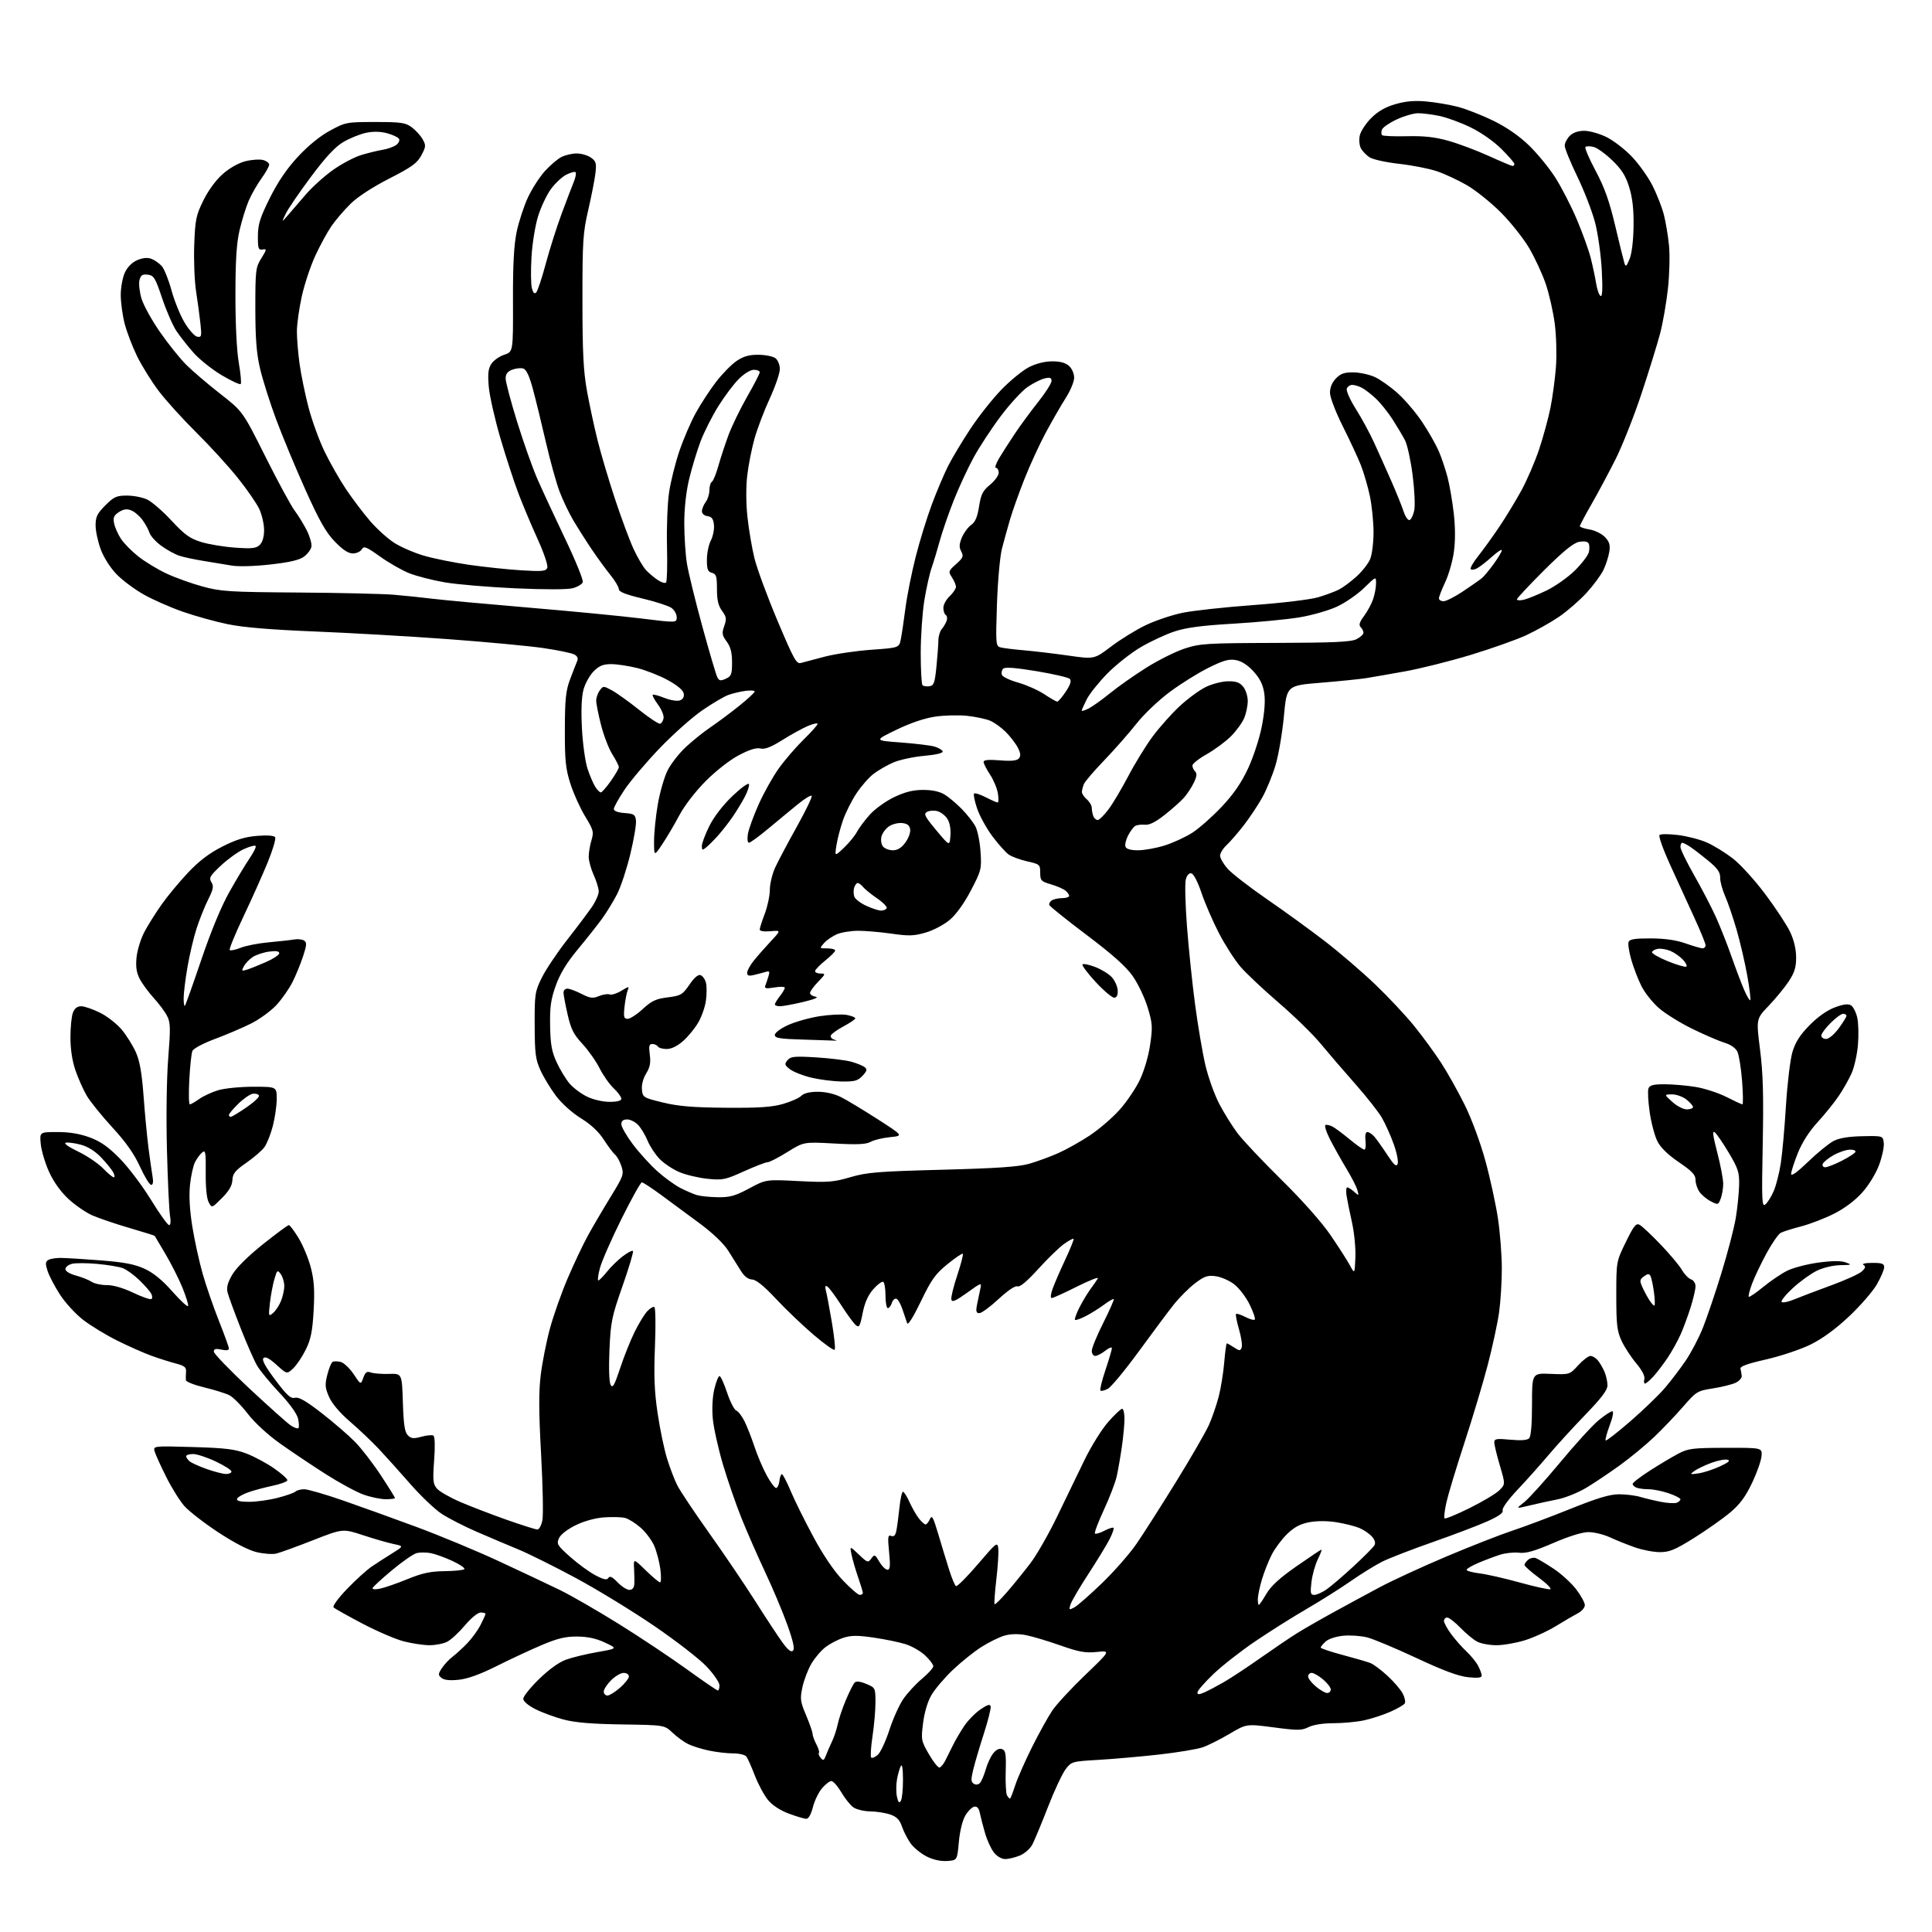 <?xml version="1.0" encoding="UTF-8" standalone="no"?>
<svg 
  version="1.1" 
  xmlns="http://www.w3.org/2000/svg" 
  xmlns:xlink="http://www.w3.org/1999/xlink" 
  xmlns:svg="http://www.w3.org/2000/svg"
  xmlns:rdf="http://www.w3.org/1999/02/22-rdf-syntax-ns#"
  xmlns:cc="http://creativecommons.org/ns#"
  xmlns:dc="http://purl.org/dc/elements/1.1/"
  viewBox="0 0 768 768"
  width="768"
  height="768"
>
<style>svg {background-color: white; }</style>"
<path stroke="none" fill="black" fill-rule="evenodd" d="M376.50,739.77C373.99,739.95 370.98,739.29 368.42,738.01C366.18,736.88 363.34,734.60 362.10,732.92C360.87,731.25 359.28,728.22 358.59,726.19C357.63,723.39 356.49,722.21 353.91,721.31C352.03,720.65 348.46,720.09 345.97,720.06C343.48,720.03 340.45,719.30 339.24,718.45C338.02,717.60 335.86,714.90 334.42,712.45C332.98,710.00 331.22,708.00 330.49,708.00C329.77,708.00 328.08,709.31 326.73,710.91C325.38,712.51 323.76,715.88 323.13,718.41C322.42,721.22 321.41,723.00 320.52,723.00C319.73,723.00 316.59,722.07 313.56,720.94C310.12,719.65 306.99,717.60 305.27,715.50C303.75,713.65 301.41,709.29 300.07,705.82C298.73,702.34 297.21,698.94 296.69,698.25C296.18,697.56 293.81,697.00 291.43,697.00C289.05,697.00 284.71,696.50 281.80,695.88C278.88,695.26 275.15,694.09 273.50,693.27C271.85,692.45 269.07,690.42 267.32,688.76C264.13,685.74 264.13,685.74 247.32,685.49C235.35,685.32 228.65,684.76 224.07,683.55C220.54,682.62 215.47,680.75 212.82,679.41C209.93,677.94 208.00,676.29 208.00,675.28C208.00,674.35 210.83,670.83 214.28,667.46C218.17,663.66 222.25,660.72 225.03,659.73C227.49,658.84 233.10,657.49 237.50,656.72C245.50,655.32 245.50,655.32 240.50,652.96C237.05,651.33 233.64,650.59 229.50,650.55C224.86,650.51 221.69,651.26 215.50,653.87C211.10,655.73 203.04,659.48 197.59,662.21C190.91,665.56 185.95,667.36 182.36,667.73C178.78,668.10 176.53,667.86 175.50,667.00C174.11,665.85 174.13,665.45 175.66,663.11C176.60,661.67 178.52,659.62 179.94,658.54C181.35,657.47 183.98,655.06 185.78,653.18C187.59,651.31 189.95,648.05 191.03,645.93C192.12,643.81 193.00,641.84 193.00,641.54C193.00,641.24 192.13,641.00 191.06,641.00C189.95,641.00 187.27,643.20 184.82,646.10C182.46,648.90 179.30,651.83 177.81,652.60C176.32,653.37 173.15,654.00 170.76,654.00C168.37,654.00 163.74,653.30 160.46,652.45C157.18,651.60 149.78,648.41 144.00,645.37C138.22,642.33 133.10,639.45 132.61,638.98C132.10,638.49 134.38,635.35 137.94,631.64C141.37,628.07 145.82,624.04 147.83,622.68C149.85,621.32 153.53,618.95 156.00,617.41C160.50,614.61 160.50,614.61 156.50,613.78C154.30,613.33 148.85,611.76 144.39,610.29C136.28,607.62 136.28,607.62 124.39,612.28C117.85,614.85 111.27,617.23 109.77,617.58C108.26,617.92 104.74,617.66 101.93,616.98C98.75,616.22 93.00,613.23 86.66,609.06C81.07,605.37 75.03,600.67 73.24,598.62C71.44,596.57 68.24,591.43 66.12,587.20C64.00,582.96 61.93,578.43 61.53,577.13C60.79,574.76 60.79,574.76 76.64,575.22C89.77,575.61 93.46,576.07 98.10,577.86C101.19,579.06 106.11,581.71 109.05,583.77C111.99,585.82 114.32,587.93 114.24,588.45C114.15,588.98 111.48,589.96 108.29,590.63C105.11,591.30 100.73,592.48 98.56,593.26C96.39,594.03 94.44,595.19 94.22,595.83C93.96,596.62 95.51,597.00 99.02,597.00C101.88,597.00 106.98,596.29 110.36,595.42C113.74,594.55 116.93,593.43 117.45,592.92C117.97,592.42 119.55,592.00 120.95,592.00C122.35,592.01 129.12,593.96 136.00,596.34C142.88,598.72 156.12,603.49 165.44,606.94C174.76,610.39 189.61,616.56 198.44,620.67C207.27,624.77 218.10,629.88 222.50,632.02C226.90,634.16 237.45,640.24 245.94,645.52C254.43,650.81 266.62,658.93 273.04,663.57C279.45,668.21 284.99,672.00 285.35,672.00C285.71,672.00 286.00,671.07 286.00,669.94C286.00,668.81 283.70,665.45 280.89,662.48C278.08,659.50 268.74,652.26 260.14,646.39C251.54,640.51 237.53,631.94 229.00,627.34C220.47,622.75 210.12,617.60 206.00,615.90C201.88,614.20 194.44,611.05 189.47,608.89C184.50,606.74 178.23,603.52 175.53,601.74C172.83,599.96 167.28,594.67 163.19,590.00C159.11,585.33 153.45,579.02 150.61,576.00C147.76,572.98 142.57,568.05 139.07,565.05C135.12,561.66 132.00,557.99 130.83,555.35C129.21,551.69 129.11,550.46 130.10,546.53C130.73,544.02 131.67,541.71 132.18,541.39C132.69,541.07 134.15,541.07 135.41,541.39C136.68,541.71 138.99,543.89 140.56,546.23C143.41,550.50 143.41,550.50 144.42,547.69C145.23,545.43 145.83,545.02 147.46,545.60C148.58,545.99 151.81,546.24 154.64,546.15C159.78,545.98 159.78,545.98 160.15,557.46C160.43,566.33 160.88,569.31 162.13,570.55C163.45,571.88 164.41,571.98 167.53,571.12C169.61,570.55 171.75,570.34 172.28,570.67C172.88,571.04 172.99,574.84 172.58,580.47C171.99,588.49 172.13,589.93 173.70,591.75C174.69,592.90 178.88,595.29 183.00,597.07C187.12,598.84 195.42,602.03 201.43,604.15C207.44,606.27 212.93,608.00 213.63,608.00C214.34,608.00 215.23,606.31 215.62,604.25C216.01,602.19 215.77,590.38 215.09,578.00C214.16,561.13 214.13,553.25 214.96,546.50C215.57,541.55 217.20,533.30 218.59,528.17C219.97,523.04 223.15,514.04 225.65,508.17C228.16,502.30 231.82,494.57 233.79,491.00C235.76,487.43 239.80,480.55 242.76,475.73C247.84,467.45 248.08,466.77 247.02,463.56C246.40,461.69 245.27,459.64 244.50,459.00C243.74,458.37 241.73,455.69 240.03,453.05C238.01,449.89 234.91,446.99 230.95,444.55C227.48,442.41 223.30,438.66 221.04,435.67C218.90,432.83 216.12,428.25 214.86,425.50C212.88,421.14 212.58,418.84 212.54,407.50C212.50,395.17 212.65,394.20 215.36,388.67C216.94,385.46 221.50,378.65 225.50,373.53C229.50,368.42 233.95,362.50 235.39,360.38C236.82,358.27 238.00,355.56 238.00,354.38C238.00,353.19 237.11,350.26 236.02,347.86C234.93,345.46 234.03,342.20 234.02,340.62C234.01,339.03 234.49,336.09 235.10,334.07C236.11,330.70 235.92,329.96 232.57,324.46C230.58,321.18 227.95,315.35 226.73,311.50C224.84,305.57 224.51,302.29 224.54,290.00C224.57,277.86 224.91,274.60 226.63,270.00C227.77,266.98 229.02,263.75 229.42,262.83C229.92,261.70 229.55,260.83 228.27,260.15C227.24,259.59 221.69,258.45 215.95,257.61C210.20,256.77 193.12,255.17 178.00,254.06C162.88,252.95 139.03,251.58 125.00,251.02C107.56,250.31 96.65,249.40 90.50,248.12C85.55,247.10 77.54,244.87 72.69,243.18C67.85,241.49 60.90,238.44 57.26,236.40C53.61,234.36 48.71,230.72 46.38,228.32C43.89,225.76 41.26,221.65 40.06,218.43C38.93,215.40 38.00,211.09 38.00,208.84C38.00,205.44 38.64,204.12 41.88,200.88C45.29,197.47 46.34,197.00 50.48,197.00C53.08,197.00 56.70,197.71 58.54,198.59C60.38,199.46 64.73,203.23 68.20,206.98C73.43,212.60 75.48,214.07 80.01,215.47C83.03,216.39 89.12,217.40 93.55,217.70C100.28,218.17 101.88,217.98 103.30,216.56C104.37,215.49 104.99,213.30 104.98,210.68C104.97,208.38 104.13,204.68 103.12,202.45C102.10,200.22 98.23,194.60 94.50,189.95C90.78,185.30 83.35,177.17 77.99,171.88C72.64,166.58 65.93,159.17 63.07,155.40C60.22,151.64 56.35,145.39 54.46,141.53C52.57,137.66 50.35,131.82 49.52,128.54C48.68,125.26 48.00,120.15 48.00,117.19C48.00,114.23 48.75,110.22 49.67,108.28C50.72,106.08 52.57,104.24 54.62,103.38C56.80,102.48 58.68,102.31 60.20,102.89C61.47,103.38 63.31,104.67 64.29,105.76C65.28,106.86 67.01,111.17 68.15,115.35C69.29,119.53 71.63,125.32 73.36,128.21C75.09,131.11 77.35,133.64 78.38,133.84C80.09,134.16 80.21,133.70 79.70,128.85C79.39,125.91 78.61,120.12 77.97,116.00C77.32,111.88 76.98,103.49 77.21,97.36C77.58,87.26 77.93,85.59 80.85,79.66C82.79,75.71 85.85,71.54 88.55,69.17C91.20,66.83 94.85,64.77 97.52,64.10C99.99,63.48 103.14,63.25 104.51,63.59C105.88,63.94 107.00,64.78 107.00,65.46C107.00,66.14 105.61,68.61 103.92,70.95C102.23,73.29 99.95,77.28 98.86,79.82C97.77,82.37 96.14,87.61 95.24,91.48C94.02,96.68 93.59,103.44 93.59,117.50C93.58,129.05 94.11,139.55 94.93,144.27C95.68,148.55 96.01,152.32 95.68,152.66C95.34,152.99 91.94,151.41 88.13,149.15C84.31,146.88 79.29,142.88 76.97,140.26C74.65,137.64 71.57,133.74 70.14,131.60C68.70,129.45 66.15,123.60 64.47,118.60C61.72,110.40 61.15,109.47 58.74,109.19C56.60,108.94 55.95,109.37 55.44,111.38C55.10,112.75 55.46,116.04 56.25,118.69C57.04,121.34 60.35,127.32 63.60,131.99C66.84,136.66 71.53,142.51 74.02,144.99C76.50,147.47 82.58,152.66 87.52,156.52C96.50,163.54 96.50,163.54 105.50,181.52C110.45,191.41 115.69,201.07 117.14,203.00C118.59,204.93 120.75,208.45 121.95,210.83C123.14,213.21 123.98,216.09 123.81,217.23C123.64,218.37 122.32,220.17 120.89,221.24C119.02,222.63 115.18,223.53 107.41,224.40C100.98,225.12 94.70,225.29 92.02,224.81C89.53,224.37 84.58,223.55 81.00,222.99C77.42,222.42 73.07,221.50 71.33,220.93C69.58,220.36 66.36,218.60 64.16,217.00C61.97,215.41 59.84,213.08 59.44,211.82C59.05,210.57 57.77,208.24 56.61,206.66C55.45,205.08 53.43,203.37 52.12,202.86C50.38,202.20 49.06,202.39 47.26,203.57C45.27,204.87 44.90,205.75 45.36,208.06C45.68,209.64 46.91,212.41 48.10,214.22C49.29,216.02 52.43,219.20 55.07,221.27C57.71,223.35 62.71,226.37 66.19,228.00C69.66,229.62 76.10,231.94 80.50,233.14C87.80,235.14 91.13,235.35 118.70,235.54C135.31,235.66 152.41,236.06 156.70,236.43C160.99,236.79 167.88,237.51 172.00,238.02C176.12,238.53 193.22,240.10 210.00,241.52C226.78,242.93 246.91,244.87 254.75,245.84C269.00,247.60 269.00,247.60 269.00,245.36C269.00,244.12 268.05,242.45 266.89,241.63C265.72,240.82 260.55,239.15 255.39,237.92C248.73,236.34 246.00,235.26 246.00,234.20C246.00,233.38 244.50,230.86 242.67,228.60C240.85,226.35 237.49,221.74 235.22,218.38C232.95,215.01 229.67,209.83 227.92,206.88C226.17,203.92 223.69,198.72 222.41,195.33C221.13,191.94 218.70,183.17 217.01,175.83C215.32,168.50 213.01,159.03 211.87,154.79C210.45,149.49 209.25,146.90 208.03,146.51C207.06,146.20 205.08,146.40 203.63,146.95C201.76,147.66 201.00,148.67 201.00,150.45C201.00,151.83 203.06,159.60 205.58,167.73C208.10,175.85 211.73,186.10 213.66,190.50C215.59,194.90 220.55,205.59 224.69,214.25C228.83,222.91 231.97,230.65 231.66,231.44C231.36,232.23 229.59,233.30 227.73,233.81C225.66,234.38 216.79,234.40 204.92,233.87C194.24,233.39 181.55,232.31 176.73,231.48C171.90,230.64 165.61,229.03 162.75,227.90C159.88,226.77 154.66,223.79 151.14,221.28C145.58,217.31 144.62,216.93 143.82,218.36C143.31,219.26 141.72,220.00 140.27,220.00C138.43,220.00 136.25,218.56 133.06,215.25C129.51,211.56 126.90,206.94 121.32,194.50C117.37,185.70 112.14,173.10 109.69,166.50C107.24,159.90 104.40,150.90 103.37,146.50C101.96,140.46 101.51,134.58 101.50,122.50C101.50,107.39 101.63,106.29 103.88,102.68C106.06,99.17 106.10,98.88 104.38,99.18C102.72,99.46 102.50,98.83 102.52,93.87C102.54,89.19 103.33,86.63 107.23,78.78C110.45,72.31 113.97,67.12 118.39,62.34C122.47,57.94 127.20,54.08 131.18,51.93C137.35,48.58 137.78,48.50 149.18,48.50C159.47,48.50 161.19,48.75 163.68,50.60C165.23,51.75 167.18,53.89 168.00,55.35C169.37,57.77 169.32,58.33 167.50,61.74C165.84,64.86 163.69,66.41 154.72,70.99C148.16,74.34 142.14,78.26 139.36,81.00C136.84,83.47 133.44,87.45 131.79,89.83C130.15,92.20 127.25,97.52 125.34,101.63C123.44,105.74 121.02,113.02 119.97,117.80C118.91,122.59 118.03,128.83 118.02,131.68C118.01,134.53 118.49,140.36 119.08,144.63C119.68,148.91 121.26,156.65 122.61,161.82C123.95,167.00 126.81,174.89 128.96,179.37C131.11,183.84 134.98,190.65 137.57,194.50C140.16,198.35 144.47,204.05 147.16,207.16C149.84,210.27 154.17,214.17 156.77,215.82C159.37,217.48 164.65,219.76 168.50,220.89C172.35,222.02 180.45,223.65 186.50,224.53C192.55,225.40 201.88,226.38 207.22,226.71C215.57,227.22 217.03,227.07 217.56,225.70C217.91,224.80 216.22,219.79 213.72,214.30C211.27,208.91 207.86,200.81 206.14,196.30C204.42,191.78 201.18,181.88 198.95,174.30C196.72,166.71 194.63,157.48 194.30,153.79C193.85,148.57 194.07,146.54 195.32,144.63C196.21,143.28 198.52,141.65 200.46,141.01C203.98,139.85 203.98,139.85 203.92,119.67C203.87,105.07 204.28,97.46 205.40,92.09C206.26,88.02 208.27,81.89 209.87,78.47C211.47,75.05 214.48,70.37 216.56,68.06C218.65,65.76 221.60,63.22 223.13,62.44C224.65,61.65 227.40,61.00 229.23,61.00C231.06,61.00 233.61,61.74 234.89,62.64C236.93,64.07 237.16,64.86 236.69,68.89C236.39,71.42 235.10,78.00 233.83,83.50C231.73,92.60 231.52,95.85 231.53,119.50C231.54,140.20 231.91,147.54 233.35,155.50C234.35,161.00 236.24,169.83 237.57,175.13C238.89,180.43 242.00,190.90 244.48,198.39C246.96,205.89 250.28,214.83 251.87,218.26C253.45,221.69 255.72,225.52 256.92,226.76C258.11,228.00 260.21,229.75 261.58,230.64C262.94,231.54 264.38,231.95 264.77,231.56C265.16,231.17 265.33,224.67 265.14,217.10C264.96,209.54 265.34,199.88 265.98,195.65C266.62,191.41 268.45,184.07 270.05,179.34C271.65,174.61 274.58,167.79 276.56,164.19C278.54,160.59 282.18,155.02 284.64,151.81C287.11,148.61 290.78,144.86 292.80,143.49C295.53,141.64 297.75,141.01 301.48,141.03C304.24,141.05 307.29,141.66 308.25,142.39C309.23,143.14 310.00,145.04 310.00,146.72C310.00,148.37 308.20,153.62 306.00,158.39C303.79,163.15 301.08,170.30 299.95,174.28C298.83,178.25 297.52,184.88 297.04,189.00C296.51,193.50 296.54,200.09 297.12,205.50C297.65,210.45 298.91,217.88 299.93,222.00C300.95,226.12 305.07,237.29 309.09,246.81C315.66,262.35 316.61,264.07 318.45,263.52C319.58,263.19 323.88,262.05 328.00,260.99C332.12,259.93 340.43,258.72 346.47,258.28C357.43,257.50 357.43,257.50 358.11,254.00C358.49,252.07 359.31,246.56 359.93,241.73C360.55,236.91 362.37,227.80 363.96,221.49C365.55,215.18 368.47,205.72 370.44,200.47C372.40,195.21 375.32,188.35 376.90,185.21C378.49,182.07 382.46,175.45 385.73,170.50C388.99,165.55 394.55,158.53 398.08,154.89C401.61,151.25 406.52,147.24 409.00,145.97C411.79,144.53 415.29,143.65 418.21,143.64C421.41,143.62 423.57,144.21 424.96,145.46C426.10,146.49 427.00,148.56 427.00,150.14C427.00,151.69 425.49,155.33 423.63,158.23C421.78,161.13 418.22,167.32 415.70,172.00C413.19,176.68 409.36,185.00 407.20,190.50C405.03,196.00 402.46,203.20 401.50,206.50C400.54,209.80 399.10,214.97 398.31,218.00C397.51,221.09 396.63,230.80 396.31,240.14C395.78,255.82 395.86,256.82 397.62,257.32C398.66,257.62 402.88,258.15 407.00,258.50C411.12,258.86 419.11,259.81 424.74,260.61C434.98,262.08 434.98,262.08 441.74,256.96C445.46,254.14 451.65,250.33 455.50,248.49C459.35,246.65 465.95,244.44 470.17,243.58C474.38,242.72 486.98,241.35 498.17,240.53C509.60,239.70 520.91,238.33 524.00,237.42C527.02,236.52 530.76,235.13 532.31,234.33C533.86,233.54 536.96,231.22 539.21,229.19C541.46,227.16 543.91,224.05 544.65,222.28C545.39,220.51 546.00,215.70 546.00,211.60C546.00,207.49 545.35,201.02 544.55,197.22C543.75,193.42 542.14,187.90 540.98,184.95C539.82,182.00 536.60,175.07 533.83,169.56C531.06,164.05 528.75,158.08 528.70,156.29C528.64,154.16 529.42,152.18 530.98,150.52C532.85,148.53 534.31,148.00 537.92,148.02C540.44,148.03 544.30,148.87 546.50,149.87C548.70,150.88 552.85,153.82 555.71,156.41C558.58,159.00 562.95,164.16 565.42,167.88C567.90,171.61 570.83,176.78 571.95,179.37C573.06,181.97 574.63,186.66 575.45,189.80C576.26,192.93 577.36,199.38 577.90,204.13C578.53,209.64 578.54,215.18 577.93,219.46C577.41,223.14 575.86,228.52 574.49,231.42C573.12,234.32 572.00,237.21 572.00,237.85C572.00,238.48 572.83,239.00 573.84,239.00C574.86,239.00 578.35,237.23 581.59,235.06C584.84,232.89 588.21,230.53 589.08,229.81C589.94,229.09 592.08,226.52 593.83,224.10C595.57,221.68 597.00,219.27 597.00,218.73C597.00,218.20 595.24,219.36 593.09,221.30C590.94,223.24 588.26,225.32 587.15,225.92C586.03,226.52 584.90,226.64 584.63,226.20C584.35,225.76 585.73,223.40 587.68,220.95C589.63,218.50 593.35,213.35 595.94,209.50C598.53,205.65 602.50,199.12 604.77,194.98C607.03,190.85 610.23,183.43 611.87,178.48C613.51,173.54 615.53,166.12 616.35,162.00C617.17,157.88 618.14,150.68 618.50,146.00C618.86,141.32 618.67,133.63 618.07,128.90C617.47,124.16 615.85,116.98 614.48,112.93C613.10,108.88 610.10,102.41 607.82,98.54C605.53,94.67 600.47,88.31 596.58,84.42C592.69,80.53 586.65,75.68 583.17,73.65C579.68,71.63 574.28,69.11 571.17,68.06C568.05,67.01 561.28,65.69 556.13,65.12C550.98,64.54 545.71,63.38 544.42,62.54C543.13,61.69 541.57,60.07 540.97,58.94C540.36,57.80 540.17,55.52 540.54,53.84C540.90,52.17 542.94,49.06 545.06,46.94C547.73,44.27 550.69,42.56 554.66,41.41C558.72,40.23 562.31,39.91 566.95,40.33C570.55,40.65 576.20,41.61 579.50,42.46C582.80,43.32 589.15,45.81 593.62,47.99C598.85,50.55 603.87,54.02 607.73,57.74C611.03,60.92 615.74,66.67 618.21,70.51C620.67,74.35 624.53,81.85 626.79,87.17C629.05,92.49 631.56,99.46 632.37,102.67C633.17,105.88 634.13,110.41 634.50,112.74C634.87,115.08 635.65,117.28 636.24,117.65C636.97,118.10 637.12,114.97 636.73,107.40C636.41,101.41 635.22,92.90 634.08,88.50C632.93,84.10 629.75,75.85 627.00,70.17C624.25,64.48 622.00,58.97 622.00,57.92C622.00,56.86 622.90,55.10 624.00,54.00C625.30,52.70 627.33,52.00 629.80,52.00C631.90,52.00 635.89,53.14 638.69,54.53C641.48,55.93 646.03,59.45 648.79,62.37C651.55,65.29 655.21,70.45 656.92,73.83C658.62,77.22 660.64,82.35 661.39,85.24C662.14,88.13 663.07,93.65 663.45,97.51C663.84,101.37 663.65,109.11 663.03,114.76C662.41,120.40 661.01,128.40 659.93,132.54C658.84,136.68 655.52,147.43 652.54,156.43C649.56,165.43 644.89,177.23 642.16,182.65C639.43,188.07 635.13,196.10 632.60,200.50C630.08,204.90 628.01,208.80 628.01,209.16C628.00,209.53 629.75,210.12 631.89,210.48C634.03,210.84 636.79,212.21 638.03,213.53C639.79,215.41 640.15,216.67 639.71,219.41C639.40,221.33 638.36,224.54 637.41,226.54C636.46,228.54 633.43,232.65 630.67,235.67C627.91,238.69 622.97,242.98 619.70,245.21C616.42,247.43 610.53,250.73 606.61,252.55C602.68,254.36 592.72,257.88 584.48,260.38C576.24,262.87 564.55,265.80 558.50,266.88C552.45,267.97 545.48,269.18 543.00,269.58C540.52,269.97 532.43,270.79 525.01,271.40C511.51,272.51 511.51,272.51 510.37,284.70C509.74,291.40 508.24,300.17 507.04,304.19C505.83,308.21 503.47,313.98 501.78,317.00C500.09,320.02 496.80,324.98 494.47,328.00C492.13,331.02 489.05,334.59 487.61,335.92C486.18,337.26 485.00,339.15 485.00,340.14C485.00,341.12 486.34,343.45 487.97,345.31C489.60,347.17 496.69,352.66 503.72,357.50C510.75,362.34 521.19,369.92 526.91,374.34C532.64,378.76 541.55,386.42 546.72,391.37C551.89,396.31 558.87,403.76 562.23,407.93C565.59,412.09 570.38,418.65 572.88,422.50C575.38,426.35 579.58,433.84 582.21,439.14C584.99,444.75 588.44,454.07 590.46,461.43C592.37,468.39 594.62,478.74 595.47,484.42C596.31,490.11 597.00,499.05 597.00,504.31C597.00,509.56 596.51,517.34 595.92,521.61C595.33,525.87 593.31,535.24 591.44,542.43C589.57,549.62 585.38,563.60 582.14,573.50C578.90,583.40 575.67,594.09 574.96,597.26C574.26,600.42 573.93,603.26 574.24,603.57C574.55,603.88 579.01,602.05 584.15,599.50C589.29,596.96 594.61,593.79 595.96,592.46C598.41,590.04 598.41,590.04 596.21,582.54C594.99,578.42 594.00,574.29 594.00,573.38C594.00,571.93 594.85,571.79 600.35,572.30C604.54,572.70 607.09,572.51 607.85,571.75C608.59,571.01 609.00,566.21 609.00,558.21C609.00,545.82 609.00,545.82 616.47,546.14C623.95,546.45 623.95,546.45 627.36,542.72C629.23,540.68 631.43,539.00 632.23,539.00C633.03,539.00 634.35,539.79 635.15,540.75C635.96,541.71 637.15,543.76 637.81,545.30C638.46,546.84 639.00,549.26 639.00,550.68C639.00,552.58 636.65,555.70 630.19,562.38C625.34,567.40 618.72,574.65 615.47,578.50C612.23,582.35 606.69,588.54 603.18,592.26C599.45,596.21 597.01,599.60 597.33,600.41C597.69,601.36 595.77,602.73 591.18,604.78C587.51,606.42 577.75,610.13 569.50,613.02C561.25,615.90 552.25,619.39 549.50,620.76C546.75,622.13 541.12,625.61 537.00,628.48C532.88,631.36 525.00,636.32 519.50,639.52C514.00,642.71 504.81,648.50 499.08,652.38C493.35,656.25 485.81,662.15 482.33,665.48C478.85,668.81 476.00,672.08 476.00,672.75C476.00,673.69 476.60,673.69 478.75,672.75C480.26,672.09 483.75,670.25 486.50,668.67C489.25,667.09 495.77,662.78 501.00,659.10C506.23,655.42 512.75,651.00 515.50,649.28C518.25,647.57 524.77,643.82 530.00,640.95C535.23,638.08 543.55,633.57 548.50,630.93C553.45,628.28 565.38,622.79 575.00,618.72C584.63,614.66 596.33,610.07 601.00,608.53C605.68,606.99 616.07,603.09 624.09,599.87C634.99,595.48 639.92,594.00 643.60,594.00C646.30,594.00 650.09,594.47 652.01,595.04C653.93,595.61 657.63,596.50 660.24,597.01C662.85,597.52 665.66,597.68 666.49,597.37C667.32,597.05 668.00,596.43 668.00,595.99C668.00,595.55 665.89,594.47 663.32,593.59C660.75,592.72 657.19,592.00 655.40,592.00C653.62,592.00 651.45,591.73 650.58,591.39C649.71,591.06 649.00,590.38 649.00,589.89C649.00,589.39 652.10,587.00 655.89,584.57C659.69,582.14 664.75,579.12 667.14,577.86C671.09,575.78 672.86,575.56 686.00,575.53C700.50,575.50 700.50,575.50 700.24,578.80C700.10,580.62 698.40,585.43 696.47,589.49C693.86,594.99 691.64,597.99 687.74,601.26C684.86,603.68 678.43,608.21 673.46,611.33C665.90,616.07 663.66,617.00 659.86,617.00C657.36,617.00 652.88,616.15 649.91,615.10C646.93,614.06 642.48,612.27 640.00,611.12C637.52,609.98 633.70,609.04 631.50,609.04C628.98,609.03 623.79,610.64 617.50,613.35C609.95,616.61 606.60,617.56 603.82,617.23C601.80,616.99 598.42,617.35 596.32,618.02C594.22,618.69 590.36,620.14 587.75,621.24C585.14,622.35 583.00,623.60 583.00,624.03C583.00,624.46 585.36,625.11 588.25,625.46C591.14,625.82 598.37,627.47 604.31,629.12C610.26,630.77 615.64,631.95 616.27,631.74C616.89,631.54 614.84,629.47 611.70,627.15C608.57,624.83 606.00,622.56 606.00,622.09C606.00,621.63 606.67,620.69 607.49,620.01C608.31,619.33 609.69,619.05 610.57,619.39C611.44,619.72 614.62,621.63 617.64,623.63C620.65,625.63 624.66,629.30 626.56,631.78C628.45,634.26 630.00,637.09 630.00,638.07C630.00,639.05 628.76,640.50 627.25,641.28C625.74,642.07 621.80,644.37 618.50,646.39C615.20,648.42 609.64,650.96 606.14,652.04C602.65,653.12 597.56,654.00 594.85,654.00C592.13,654.00 588.69,653.36 587.20,652.58C585.72,651.80 582.72,649.33 580.55,647.08C578.37,644.84 576.01,643.00 575.30,643.00C574.58,643.00 574.00,643.61 574.00,644.35C574.00,645.09 575.29,647.45 576.87,649.60C578.45,651.74 581.19,654.85 582.96,656.50C584.73,658.15 586.81,660.72 587.59,662.20C588.37,663.69 589.00,665.44 589.00,666.09C589.00,666.93 587.42,667.12 583.59,666.72C579.78,666.33 573.70,664.07 563.04,659.08C554.71,655.19 545.89,651.50 543.43,650.88C540.97,650.26 536.71,649.97 533.97,650.23C531.15,650.50 528.11,651.49 526.99,652.51C525.90,653.50 525.00,654.59 525.00,654.93C525.00,655.28 528.94,656.60 533.75,657.88C538.56,659.16 543.51,660.60 544.75,661.08C545.98,661.56 549.06,663.85 551.57,666.18C554.09,668.50 556.81,671.67 557.62,673.23C558.42,674.78 558.78,676.55 558.41,677.14C558.04,677.74 555.44,679.24 552.62,680.48C549.80,681.72 545.12,683.25 542.20,683.87C539.29,684.49 533.84,685.00 530.10,685.00C525.98,685.00 522.09,685.61 520.21,686.54C517.45,687.92 515.93,687.93 506.31,686.66C495.50,685.24 495.50,685.24 488.74,689.24C485.02,691.44 480.21,693.85 478.05,694.59C475.89,695.34 468.13,696.62 460.81,697.45C453.49,698.27 442.65,699.22 436.73,699.57C426.11,700.19 425.92,700.24 423.57,703.35C422.26,705.08 419.10,711.83 416.56,718.36C414.02,724.88 411.25,731.55 410.40,733.18C409.56,734.82 407.34,736.80 405.47,737.58C403.59,738.36 400.96,739.00 399.60,739.00C398.14,739.00 396.31,737.94 395.09,736.38C393.95,734.94 392.36,731.46 391.55,728.63C390.74,725.81 389.81,722.23 389.50,720.68C389.11,718.76 388.40,717.97 387.27,718.19C386.36,718.36 384.75,719.98 383.70,721.77C382.58,723.70 381.53,728.01 381.15,732.27C380.50,739.50 380.50,739.50 376.50,739.77zM358.09,715.88C358.58,715.12 358.96,711.35 358.95,707.50C358.94,703.18 358.62,701.08 358.10,702.00C357.64,702.83 356.95,705.23 356.57,707.33C356.19,709.44 356.18,712.54 356.55,714.22C357.04,716.47 357.45,716.90 358.09,715.88zM401.48,715.00C401.68,715.00 402.61,712.64 403.54,709.75C404.48,706.86 407.50,700.00 410.25,694.50C413.00,689.00 416.62,682.48 418.28,680.00C419.95,677.52 425.85,671.14 431.41,665.81C441.50,656.13 441.50,656.13 435.97,656.68C431.42,657.14 428.88,656.68 421.47,654.07C416.54,652.33 410.42,650.50 407.87,650.00C404.87,649.42 401.89,649.47 399.40,650.15C397.30,650.74 393.11,652.79 390.10,654.71C387.09,656.64 381.97,660.75 378.71,663.86C375.46,666.96 371.67,671.41 370.30,673.75C368.76,676.37 367.48,680.64 366.94,684.92C366.10,691.62 366.18,692.01 369.29,697.38C371.05,700.43 372.95,702.79 373.50,702.63C374.05,702.47 375.06,701.25 375.74,699.92C376.42,698.59 377.77,695.88 378.74,693.89C379.71,691.90 381.73,688.44 383.23,686.19C384.73,683.94 387.66,680.94 389.73,679.53C392.61,677.57 393.57,677.29 393.80,678.37C393.97,679.15 392.75,684.00 391.10,689.14C389.44,694.29 387.55,700.68 386.90,703.35C385.92,707.36 385.95,708.35 387.11,709.07C387.96,709.60 388.92,709.46 389.59,708.71C390.18,708.05 391.20,705.63 391.85,703.35C392.49,701.06 393.85,698.18 394.86,696.93C396.03,695.47 397.28,694.89 398.36,695.31C399.76,695.84 399.99,697.28 399.78,704.22C399.65,708.78 399.89,713.06 400.33,713.75C400.76,714.44 401.28,715.00 401.48,715.00zM328.30,697.86C328.79,696.56 329.87,694.07 330.71,692.32C331.56,690.56 332.60,687.41 333.03,685.32C333.46,683.22 334.93,678.88 336.29,675.67C337.65,672.46 339.20,669.40 339.75,668.85C340.40,668.20 341.97,668.38 344.37,669.38C347.95,670.88 348.00,670.98 348.01,676.70C348.01,679.89 347.48,685.99 346.83,690.24C346.19,694.50 345.96,698.29 346.32,698.66C346.69,699.02 347.87,698.52 348.96,697.54C350.04,696.56 352.10,692.13 353.54,687.70C354.97,683.28 357.47,677.72 359.10,675.35C360.73,672.98 364.08,669.36 366.53,667.31C368.99,665.26 371.00,663.02 371.00,662.34C371.00,661.66 369.54,659.73 367.75,658.05C365.96,656.38 362.48,654.37 360.00,653.59C357.52,652.81 351.83,651.63 347.34,650.98C340.94,650.04 338.36,650.05 335.34,651.02C333.23,651.69 330.05,653.33 328.27,654.66C326.50,655.98 323.93,658.98 322.56,661.31C321.19,663.64 319.58,667.85 318.98,670.66C317.98,675.30 318.12,676.35 320.44,681.86C321.85,685.20 323.00,688.52 323.01,689.22C323.01,689.92 323.69,691.80 324.52,693.40C325.36,694.99 325.81,696.53 325.53,696.81C325.25,697.09 325.56,697.97 326.22,698.77C327.24,700.00 327.56,699.86 328.30,697.86zM241.47,674.00C242.27,674.00 244.52,672.60 246.47,670.90C248.41,669.19 250.00,667.16 250.00,666.40C250.00,665.63 249.07,665.00 247.92,665.00C246.78,665.00 244.53,666.32 242.92,667.92C241.32,669.53 240.00,671.56 240.00,672.42C240.00,673.29 240.66,674.00 241.47,674.00zM527.58,673.00C528.36,673.00 529.00,672.37 529.00,671.59C529.00,670.81 527.62,669.01 525.92,667.59C524.23,666.17 522.21,665.00 521.42,665.00C520.64,665.00 520.00,665.63 520.00,666.41C520.00,667.19 521.38,668.99 523.08,670.41C524.77,671.83 526.79,673.00 527.58,673.00zM315.23,656.17C315.97,655.43 315.29,652.34 312.95,645.81C311.11,640.69 307.17,631.33 304.19,625.00C301.21,618.67 296.97,609.00 294.76,603.50C292.55,598.00 289.21,588.33 287.34,582.00C285.48,575.67 283.67,567.53 283.34,563.89C282.98,559.91 283.22,555.23 283.97,552.14C284.64,549.31 285.57,547.00 286.02,547.00C286.47,547.00 287.82,549.96 289.02,553.57C290.23,557.19 291.86,560.39 292.65,560.70C293.44,561.00 294.90,562.88 295.90,564.87C296.91,566.87 298.70,571.42 299.89,575.00C301.07,578.58 303.28,583.75 304.78,586.50C306.28,589.25 307.96,591.50 308.50,591.50C309.05,591.50 309.64,590.26 309.82,588.75C309.99,587.24 310.44,586.00 310.82,586.01C311.19,586.02 312.78,589.05 314.33,592.76C315.89,596.47 319.94,604.65 323.33,610.93C327.21,618.15 331.53,624.52 335.02,628.18C338.06,631.38 341.10,634.00 341.78,634.00C342.45,634.00 343.00,633.65 343.00,633.22C343.00,632.78 342.15,629.97 341.11,626.97C340.07,623.96 338.89,619.92 338.50,618.00C337.78,614.50 337.78,614.50 341.39,617.94C344.81,621.21 345.07,621.29 346.35,619.54C347.62,617.79 347.81,617.87 349.57,620.84C350.59,622.58 352.04,624.00 352.78,624.00C353.84,624.00 353.98,622.54 353.43,616.98C352.83,610.90 352.94,610.04 354.27,610.55C355.37,610.97 355.96,610.34 356.35,608.32C356.65,606.77 357.19,602.69 357.55,599.25C357.90,595.81 358.53,593.00 358.95,593.00C359.36,593.00 360.54,594.86 361.56,597.14C362.59,599.41 364.26,602.34 365.29,603.64C366.31,604.94 367.49,606.00 367.92,606.00C368.35,606.00 369.12,605.05 369.64,603.89C370.43,602.10 370.94,602.99 372.92,609.64C374.20,613.96 376.13,620.31 377.21,623.74C378.28,627.17 379.53,630.21 380.00,630.50C380.46,630.79 384.36,626.89 388.67,621.85C396.15,613.09 396.51,612.81 396.84,615.55C397.02,617.13 396.67,622.66 396.06,627.85C395.45,633.04 395.14,637.47 395.37,637.70C395.60,637.93 397.88,635.69 400.44,632.72C403.01,629.75 407.13,624.66 409.60,621.41C412.08,618.16 416.82,609.88 420.15,603.00C423.48,596.12 428.38,586.00 431.04,580.50C433.71,575.00 437.97,568.14 440.52,565.25C443.07,562.36 445.57,560.00 446.08,560.00C446.58,560.00 447.00,561.79 447.00,563.98C447.00,566.17 446.52,571.23 445.94,575.23C445.36,579.23 444.44,584.49 443.90,586.92C443.36,589.34 441.07,595.31 438.81,600.18C436.55,605.05 434.95,609.28 435.26,609.59C435.56,609.90 437.25,609.41 439.00,608.50C440.75,607.59 442.40,607.07 442.66,607.33C442.92,607.59 442.20,609.64 441.06,611.89C439.91,614.13 436.11,620.36 432.61,625.73C429.11,631.11 425.92,636.55 425.53,637.84C424.86,640.01 424.97,640.09 427.07,638.96C428.31,638.30 433.26,633.96 438.08,629.31C442.90,624.67 449.07,617.63 451.78,613.68C454.50,609.73 461.59,598.62 467.53,589.00C473.47,579.38 479.36,569.17 480.62,566.33C481.87,563.49 483.60,558.46 484.46,555.16C485.31,551.87 486.30,545.75 486.65,541.58C487.00,537.41 487.47,534.00 487.68,534.00C487.90,534.00 489.17,534.72 490.52,535.61C492.73,537.06 493.04,537.06 493.58,535.66C493.90,534.81 493.43,531.56 492.53,528.45C491.62,525.33 491.09,522.58 491.35,522.32C491.60,522.06 493.25,522.59 495.00,523.50C496.75,524.41 498.46,524.88 498.79,524.55C499.12,524.21 498.20,521.52 496.75,518.57C495.30,515.61 492.53,511.98 490.59,510.50C488.66,509.03 485.35,507.59 483.25,507.31C480.02,506.87 478.74,507.32 475.01,510.16C472.59,512.01 468.78,515.83 466.55,518.64C464.32,521.45 458.06,529.83 452.64,537.27C447.22,544.70 441.71,551.35 440.39,552.06C439.08,552.76 437.75,553.08 437.44,552.77C437.13,552.47 438.03,548.78 439.44,544.59C440.85,540.39 442.00,536.48 442.00,535.91C442.00,535.33 440.81,535.79 439.37,536.93C437.92,538.07 436.12,539.00 435.37,539.00C434.61,539.00 434.00,538.09 434.00,536.98C434.00,535.87 436.05,530.87 438.56,525.88C441.07,520.88 442.95,516.62 442.74,516.41C442.53,516.20 440.81,517.18 438.93,518.59C437.04,520.00 433.77,522.05 431.65,523.15C429.54,524.24 427.59,524.93 427.33,524.67C427.07,524.41 427.84,522.24 429.04,519.85C430.25,517.46 432.22,514.15 433.44,512.50C434.65,510.85 435.99,508.91 436.42,508.19C436.84,507.47 433.11,508.94 428.11,511.44C423.12,513.95 418.60,516.00 418.06,516.00C417.50,516.00 417.66,514.42 418.45,512.25C419.20,510.19 421.46,504.97 423.48,500.66C425.50,496.34 426.98,492.64 426.77,492.44C426.56,492.23 424.84,493.17 422.93,494.52C421.03,495.88 416.43,500.34 412.71,504.45C408.29,509.33 405.44,511.72 404.47,511.35C403.56,511.00 400.68,512.94 396.94,516.39C393.61,519.48 390.18,522.00 389.31,522.00C388.08,522.00 387.87,521.30 388.36,518.75C388.71,516.96 389.28,514.19 389.64,512.59C390.29,509.68 390.29,509.68 384.40,513.91C379.78,517.22 378.43,517.79 378.17,516.55C377.99,515.68 379.05,511.35 380.53,506.92C382.00,502.49 382.99,498.66 382.74,498.40C382.48,498.14 379.72,500.00 376.61,502.54C371.80,506.45 370.23,508.66 366.06,517.32C363.07,523.54 360.95,526.92 360.61,526.00C360.30,525.17 359.47,522.73 358.77,520.58C358.07,518.42 356.98,516.48 356.33,516.27C355.69,516.06 354.88,516.81 354.52,517.94C354.16,519.08 353.45,520.00 352.93,520.00C352.42,520.00 352.00,517.78 352.00,515.06C352.00,512.34 351.60,509.87 351.10,509.56C350.61,509.26 348.83,510.57 347.16,512.47C345.05,514.87 343.75,517.81 342.92,521.98C341.89,527.23 341.53,527.86 340.21,526.76C339.36,526.07 336.76,522.51 334.41,518.85C332.07,515.20 329.59,511.87 328.92,511.45C328.02,510.89 327.86,511.34 328.32,513.09C328.67,514.42 329.74,520.09 330.69,525.70C331.64,531.32 332.14,536.20 331.78,536.55C331.43,536.91 327.62,534.19 323.32,530.52C319.02,526.85 312.32,520.44 308.44,516.29C303.67,511.18 300.61,508.71 298.96,508.62C297.37,508.54 295.85,507.37 294.52,505.20C293.41,503.38 291.15,499.78 289.50,497.20C287.63,494.27 283.30,490.14 278.00,486.22C273.32,482.77 266.46,477.70 262.75,474.97C259.04,472.24 255.62,470.00 255.14,470.00C254.66,470.00 251.01,476.57 247.02,484.59C243.03,492.62 239.19,501.39 238.48,504.09C237.76,506.79 237.48,509.00 237.84,509.00C238.20,509.00 239.74,507.45 241.26,505.55C242.77,503.65 245.60,500.89 247.53,499.41C249.47,497.93 251.30,496.97 251.61,497.28C251.91,497.58 250.06,503.83 247.48,511.17C243.17,523.45 242.76,525.45 242.27,536.61C241.95,543.87 242.14,549.43 242.74,550.50C243.55,551.96 244.25,550.73 246.51,543.89C248.03,539.28 250.62,532.80 252.25,529.50C253.88,526.20 256.13,522.50 257.25,521.28C258.37,520.06 259.67,519.29 260.13,519.58C260.59,519.86 260.69,526.94 260.35,535.30C259.88,546.92 260.13,553.16 261.41,561.76C262.32,567.96 264.01,576.06 265.15,579.76C266.29,583.47 268.14,588.30 269.26,590.50C270.38,592.70 276.09,601.25 281.96,609.50C287.83,617.75 296.06,629.90 300.24,636.50C304.42,643.10 309.27,650.46 311.01,652.86C313.23,655.92 314.49,656.91 315.23,656.17zM500.40,638.00C500.63,638.00 501.98,636.01 503.40,633.58C505.25,630.43 508.72,627.25 515.43,622.58C520.62,618.96 525.06,616.00 525.30,616.00C525.55,616.00 524.89,617.73 523.85,619.85C522.80,621.96 521.67,626.01 521.33,628.85C520.80,633.31 520.96,634.00 522.46,634.00C523.41,634.00 525.61,633.01 527.35,631.80C529.08,630.60 533.88,626.49 538.00,622.69C542.12,618.88 545.88,615.11 546.34,614.31C546.89,613.36 546.54,612.13 545.34,610.79C544.33,609.65 542.10,608.13 540.39,607.41C538.68,606.68 534.61,605.66 531.35,605.13C527.68,604.54 523.54,604.53 520.49,605.10C516.89,605.77 514.52,607.03 511.69,609.76C509.57,611.82 506.79,615.52 505.53,618.00C504.26,620.48 502.50,624.94 501.61,627.93C500.73,630.92 500.00,634.41 500.00,635.68C500.00,636.96 500.18,638.00 500.40,638.00zM151.13,631.50C152.98,631.11 157.88,629.41 162.00,627.72C167.84,625.33 171.09,624.63 176.68,624.56C180.62,624.52 184.18,624.16 184.57,623.76C184.97,623.37 182.86,621.91 179.90,620.53C176.93,619.15 173.04,617.74 171.26,617.40C169.47,617.06 166.95,617.05 165.65,617.37C164.35,617.70 159.96,620.74 155.89,624.13C151.83,627.52 148.33,630.73 148.13,631.25C147.91,631.83 149.10,631.93 151.13,631.50zM250.19,632.00C251.36,632.00 252.05,631.20 252.14,629.75C252.22,628.51 252.18,625.70 252.05,623.50C251.83,619.50 251.83,619.50 256.70,624.25C259.38,626.86 261.93,629.00 262.38,629.00C262.82,629.00 262.88,626.64 262.50,623.75C262.11,620.86 261.02,616.70 260.07,614.50C259.11,612.30 256.68,609.04 254.65,607.26C252.62,605.48 249.83,603.74 248.45,603.40C247.06,603.05 243.32,602.95 240.13,603.18C236.59,603.44 232.19,604.65 228.83,606.30C225.60,607.88 222.86,610.00 222.20,611.45C221.17,613.72 221.51,614.30 226.65,618.88C229.71,621.60 234.21,624.89 236.64,626.17C240.02,627.95 241.24,628.20 241.84,627.25C242.41,626.34 243.41,626.81 245.50,629.00C247.08,630.65 249.19,632.00 250.19,632.00zM608.00,598.46C602.50,599.79 602.50,599.79 605.82,597.21C607.65,595.79 614.09,588.67 620.13,581.39C626.16,574.11 633.07,566.54 635.47,564.58C637.87,562.61 640.32,561.00 640.90,561.00C641.54,561.00 641.13,563.26 639.89,566.57C638.74,569.63 638.02,572.35 638.27,572.61C638.53,572.87 642.95,569.43 648.08,564.98C653.22,560.53 659.39,554.58 661.80,551.76C664.21,548.94 667.95,544.02 670.11,540.84C672.27,537.66 675.35,531.78 676.94,527.78C678.54,523.77 681.86,513.98 684.31,506.00C686.77,498.02 689.32,488.22 689.99,484.21C690.65,480.20 691.25,474.33 691.33,471.15C691.44,466.06 690.98,464.58 687.29,458.36C684.99,454.50 682.47,450.80 681.69,450.15C680.61,449.26 680.85,451.23 682.63,458.10C683.93,463.11 685.00,468.72 685.00,470.55C685.00,472.37 684.56,475.04 684.01,476.47C683.06,478.98 682.93,479.02 680.07,477.54C678.45,476.70 676.42,475.01 675.56,473.78C674.70,472.56 674.00,470.41 674.00,469.02C674.00,467.01 672.62,465.55 667.40,462.01C663.10,459.09 660.13,456.21 658.86,453.72C657.79,451.62 656.40,446.41 655.78,442.14C655.16,437.86 654.94,433.61 655.29,432.68C655.79,431.37 657.22,431.00 661.72,431.01C664.90,431.01 670.42,431.49 674.00,432.07C677.57,432.65 683.10,434.45 686.28,436.06C689.46,437.68 692.32,439.00 692.64,439.00C692.95,439.00 692.90,434.84 692.51,429.75C692.12,424.66 691.28,419.42 690.65,418.10C689.93,416.60 687.99,415.24 685.50,414.49C683.30,413.82 677.54,411.34 672.70,408.97C667.86,406.60 661.88,402.88 659.40,400.70C656.93,398.53 653.84,394.65 652.54,392.08C651.24,389.51 649.42,384.82 648.50,381.65C647.58,378.49 647.08,375.24 647.38,374.45C647.81,373.34 649.89,373.01 656.22,373.03C661.77,373.05 666.31,373.70 670.00,375.00C673.02,376.06 676.06,376.95 676.75,376.97C677.44,376.99 678.00,376.44 678.00,375.75C677.99,375.06 675.92,370.00 673.39,364.50C670.86,359.00 666.56,349.60 663.83,343.62C661.10,337.63 659.24,332.37 659.68,331.93C660.13,331.48 663.47,331.49 667.09,331.94C670.72,332.40 675.87,333.73 678.54,334.92C681.21,336.10 685.82,338.94 688.79,341.22C691.76,343.51 697.58,349.91 701.72,355.44C705.87,360.97 710.32,367.75 711.62,370.50C713.13,373.69 713.98,377.34 713.99,380.58C714.00,384.55 713.35,386.64 711.03,390.14C709.40,392.61 705.82,396.96 703.08,399.82C698.10,405.01 698.10,405.01 699.65,417.26C700.84,426.62 701.09,435.44 700.71,454.78C700.27,477.54 700.38,479.93 701.77,478.78C702.63,478.08 704.11,475.70 705.07,473.50C706.03,471.30 707.31,466.27 707.91,462.32C708.51,458.37 709.43,448.02 709.96,439.32C710.50,430.62 711.65,421.10 712.53,418.16C713.70,414.26 715.53,411.40 719.31,407.55C722.58,404.22 726.30,401.60 729.36,400.46C732.85,399.16 734.67,398.93 735.83,399.67C736.72,400.23 737.83,402.44 738.30,404.59C738.77,406.74 738.89,411.61 738.56,415.40C738.23,419.20 737.10,424.25 736.05,426.62C735.00,428.99 732.68,433.09 730.89,435.72C729.11,438.35 725.32,443.04 722.47,446.15C719.16,449.75 716.34,454.19 714.65,458.41C713.19,462.05 712.00,465.77 712.00,466.67C712.00,467.73 714.43,465.98 718.75,461.82C722.46,458.23 727.02,454.52 728.87,453.56C731.16,452.38 734.87,451.77 740.37,451.66C748.50,451.50 748.50,451.50 748.83,454.37C749.01,455.95 748.16,459.90 746.94,463.16C745.65,466.60 742.82,471.21 740.21,474.11C737.41,477.23 733.18,480.40 729.01,482.49C725.34,484.34 719.45,486.61 715.94,487.52C712.42,488.43 708.78,489.58 707.85,490.08C706.91,490.58 704.37,494.26 702.20,498.25C700.03,502.24 697.46,507.65 696.48,510.27C695.51,512.90 694.91,515.24 695.15,515.49C695.40,515.73 697.97,513.99 700.87,511.61C703.77,509.23 708.07,506.32 710.43,505.14C712.80,503.96 718.38,502.50 722.83,501.90C728.38,501.16 731.82,501.13 733.72,501.83C736.28,502.76 736.10,502.85 731.57,502.92C728.73,502.97 724.77,503.90 722.26,505.12C719.85,506.28 715.55,509.39 712.69,512.02C709.84,514.65 707.83,517.15 708.24,517.56C708.65,517.97 710.90,517.51 713.24,516.53C715.58,515.56 722.13,513.07 727.79,511.00C733.44,508.94 738.97,506.44 740.06,505.45C741.58,504.07 741.75,503.46 740.77,502.84C740.02,502.36 741.45,502.02 744.25,502.02C748.12,502.00 749.00,502.33 748.99,503.75C748.99,504.71 747.67,507.78 746.08,510.57C744.48,513.35 739.51,519.08 735.03,523.29C729.66,528.34 724.45,532.15 719.70,534.49C715.74,536.43 707.77,539.10 702.00,540.41C694.42,542.13 691.60,543.17 691.87,544.14C692.07,544.89 692.30,546.16 692.37,546.96C692.44,547.76 691.37,548.97 689.99,549.65C688.61,550.32 684.56,551.34 680.99,551.90C674.70,552.88 674.33,553.11 669.03,559.21C666.02,562.67 660.84,568.09 657.53,571.25C654.21,574.41 648.11,579.44 643.97,582.43C639.83,585.43 633.82,589.46 630.61,591.39C627.40,593.32 622.24,595.41 619.14,596.02C616.04,596.63 611.02,597.73 608.00,598.46zM153.25,595.96C151.19,595.94 147.22,595.11 144.43,594.10C141.64,593.10 134.92,589.45 129.48,585.99C124.05,582.53 115.89,577.06 111.35,573.83C106.41,570.33 101.24,565.56 98.48,561.98C95.95,558.68 92.66,555.38 91.19,554.63C89.71,553.89 85.24,552.49 81.25,551.53C77.26,550.57 73.95,549.27 73.89,548.64C73.83,548.01 73.86,546.51 73.95,545.31C74.10,543.51 73.35,542.91 69.81,541.99C67.44,541.37 63.02,539.97 60.00,538.86C56.98,537.76 50.91,535.06 46.52,532.87C42.12,530.68 36.08,527.00 33.09,524.69C30.09,522.39 25.95,517.88 23.88,514.68C21.80,511.48 19.58,507.26 18.94,505.31C17.99,502.44 18.03,501.60 19.13,500.90C19.88,500.42 22.07,500.03 24.00,500.04C25.93,500.04 33.07,500.48 39.88,501.01C49.31,501.74 53.49,502.53 57.44,504.34C60.98,505.96 64.50,508.84 68.54,513.42C71.80,517.10 74.60,519.69 74.78,519.16C74.96,518.63 73.94,515.36 72.53,511.88C71.11,508.40 68.08,502.39 65.79,498.52C63.49,494.66 61.56,491.39 61.49,491.27C61.42,491.14 56.89,489.73 51.43,488.13C45.97,486.54 39.36,484.29 36.74,483.15C34.12,482.00 29.79,479.02 27.12,476.52C24.04,473.63 21.23,469.69 19.46,465.73C17.92,462.31 16.45,457.36 16.20,454.75C15.75,450.00 15.75,450.00 22.84,450.00C27.64,450.00 31.79,450.70 35.71,452.15C40.00,453.75 43.09,455.92 47.64,460.55C51.01,463.98 56.57,471.33 59.98,476.89C63.40,482.45 66.65,487.00 67.21,487.00C67.82,487.00 67.97,485.53 67.58,483.25C67.23,481.19 66.68,469.38 66.36,457.00C66.02,443.93 66.24,428.71 66.87,420.67C67.83,408.62 67.77,406.45 66.40,403.81C65.54,402.14 63.13,398.91 61.05,396.64C58.97,394.36 56.48,390.95 55.51,389.07C54.23,386.55 53.90,384.25 54.29,380.45C54.59,377.60 56.00,373.08 57.43,370.39C58.86,367.70 61.94,362.80 64.27,359.51C66.59,356.21 71.31,350.54 74.73,346.90C79.13,342.24 83.14,339.19 88.36,336.54C93.84,333.75 97.41,332.66 102.24,332.27C106.30,331.94 108.97,332.15 109.38,332.81C109.75,333.40 108.43,337.84 106.46,342.69C104.48,347.53 100.14,357.25 96.80,364.28C93.46,371.31 91.00,377.33 91.32,377.66C91.65,377.98 93.62,377.57 95.71,376.74C97.79,375.91 102.88,374.93 107.00,374.57C111.12,374.20 115.62,373.69 117.00,373.45C118.38,373.20 120.12,373.40 120.87,373.88C122.01,374.62 121.95,375.65 120.48,380.13C119.51,383.08 117.63,387.68 116.30,390.34C114.97,393.00 112.08,397.13 109.89,399.51C107.69,401.89 103.11,405.22 99.70,406.92C96.29,408.62 89.83,411.37 85.34,413.04C80.73,414.76 76.88,416.82 76.48,417.79C76.08,418.73 75.53,423.89 75.25,429.25C74.96,434.61 75.06,439.00 75.46,439.00C75.86,439.00 77.53,438.05 79.17,436.88C80.81,435.71 84.21,434.14 86.73,433.38C89.25,432.62 95.52,432.00 100.66,432.00C110.00,432.00 110.00,432.00 110.00,436.79C110.00,439.42 109.31,444.26 108.47,447.54C107.63,450.82 106.12,454.62 105.12,456.00C104.11,457.38 100.87,460.18 97.91,462.23C93.47,465.32 92.51,466.51 92.38,469.11C92.27,471.31 91.03,473.44 88.22,476.25C84.21,480.26 84.21,480.26 82.95,477.90C82.16,476.44 81.72,471.99 81.78,466.20C81.86,458.00 81.69,457.01 80.37,458.11C79.54,458.79 78.27,460.51 77.54,461.93C76.81,463.34 75.90,467.43 75.53,471.00C75.08,475.29 75.39,480.90 76.44,487.50C77.32,493.00 79.18,501.48 80.56,506.34C81.95,511.20 84.87,519.65 87.04,525.11C89.22,530.57 91.00,535.52 91.00,536.10C91.00,536.76 89.86,536.91 88.00,536.50C85.74,536.00 85.00,536.20 85.00,537.30C85.00,538.10 91.35,544.68 99.10,551.92C106.86,559.16 114.30,565.80 115.63,566.68C116.97,567.55 118.32,568.02 118.63,567.71C118.94,567.40 118.88,565.71 118.49,563.97C118.07,562.03 115.18,558.00 111.08,553.65C107.39,549.72 103.43,544.92 102.28,543.00C101.13,541.08 98.15,534.33 95.67,528.00C93.18,521.67 90.84,515.27 90.47,513.77C89.97,511.76 90.48,509.86 92.36,506.65C93.93,503.97 98.64,499.30 104.49,494.63C109.76,490.43 114.40,487.00 114.82,487.00C115.24,487.00 117.01,489.36 118.75,492.25C120.50,495.14 122.68,500.43 123.59,504.00C124.87,508.97 125.12,512.94 124.68,520.89C124.21,529.19 123.59,532.33 121.57,536.45C120.18,539.29 117.92,542.66 116.55,543.95C114.06,546.29 114.06,546.29 109.93,542.55C107.04,539.94 105.47,539.13 104.74,539.86C104.01,540.59 105.43,543.22 109.44,548.55C114.09,554.73 115.58,556.08 117.26,555.64C118.78,555.25 121.67,556.91 127.92,561.77C132.64,565.44 138.57,570.56 141.10,573.14C143.63,575.72 148.25,581.69 151.35,586.41C154.46,591.12 157.00,595.21 157.00,595.49C157.00,595.77 155.31,595.98 153.25,595.96zM89.75,585.93C90.99,585.97 92.00,585.53 92.00,584.96C92.00,584.38 89.19,582.58 85.75,580.96C82.31,579.33 78.26,578.00 76.75,578.00C75.24,578.00 74.00,578.39 74.00,578.88C74.00,579.36 74.62,580.27 75.37,580.90C76.13,581.52 79.17,582.90 82.12,583.95C85.08,584.99 88.51,585.89 89.75,585.93zM675.19,585.68C677.22,585.39 681.05,584.14 683.69,582.92C687.23,581.28 688.01,580.58 686.64,580.25C685.62,580.01 682.69,580.60 680.14,581.56C677.59,582.52 674.60,583.96 673.50,584.76C671.64,586.12 671.76,586.18 675.19,585.68zM653.91,550.00C653.51,550.00 653.40,549.18 653.66,548.18C653.96,547.05 652.73,544.68 650.42,541.93C648.37,539.49 645.75,535.48 644.60,533.00C642.80,529.13 642.50,526.61 642.50,515.00C642.50,501.50 642.50,501.50 646.29,493.74C649.48,487.21 650.36,486.12 651.79,486.89C652.73,487.40 656.46,490.89 660.07,494.66C663.68,498.42 667.49,502.96 668.54,504.75C669.58,506.54 671.24,508.26 672.22,508.57C673.21,508.89 674.00,510.10 673.99,511.32C673.99,512.52 673.14,516.20 672.11,519.50C671.08,522.80 669.29,527.66 668.14,530.30C666.98,532.94 664.61,537.21 662.87,539.80C661.13,542.38 658.56,545.74 657.17,547.25C655.77,548.76 654.30,550.00 653.91,550.00zM108.49,522.00C109.49,521.17 110.92,519.05 111.65,517.28C112.39,515.51 113.00,512.79 113.00,511.22C113.00,509.66 112.37,507.52 111.61,506.48C110.30,504.69 110.14,504.83 109.06,508.54C108.43,510.72 107.63,514.98 107.29,518.00C106.71,523.23 106.76,523.43 108.49,522.00zM657.62,519.00C657.93,519.00 657.87,516.64 657.48,513.75C657.09,510.86 656.47,507.93 656.09,507.24C655.55,506.24 655.01,506.27 653.49,507.38C651.80,508.62 651.73,509.11 652.86,511.64C653.57,513.21 654.80,515.51 655.60,516.75C656.39,517.99 657.30,519.00 657.62,519.00zM60.17,516.40C60.63,516.11 60.59,515.12 60.08,514.19C59.57,513.26 57.44,510.84 55.33,508.81C53.22,506.78 50.29,504.66 48.81,504.11C47.33,503.55 42.75,502.79 38.64,502.42C34.54,502.04 30.01,502.03 28.59,502.39C27.16,502.75 26.00,503.69 26.00,504.48C26.00,505.33 27.72,506.39 30.16,507.04C32.45,507.66 35.26,508.78 36.41,509.53C37.56,510.28 40.30,510.87 42.50,510.85C44.97,510.82 48.96,511.98 52.91,513.86C56.44,515.54 59.71,516.68 60.17,516.40zM538.79,499.89C538.95,496.24 538.34,489.97 537.43,485.89C536.51,481.83 535.55,477.04 535.27,475.25C535.00,473.46 535.13,472.00 535.56,472.00C535.99,472.00 537.23,472.79 538.30,473.75C540.20,475.45 540.24,475.42 539.55,473.00C539.15,471.62 537.19,467.80 535.19,464.50C533.20,461.20 530.30,456.03 528.75,453.01C527.21,449.99 526.38,447.37 526.92,447.19C527.45,447.02 528.73,447.32 529.76,447.87C530.78,448.42 533.84,450.70 536.54,452.93C539.25,455.17 541.86,457.00 542.34,457.00C542.82,457.00 543.03,455.43 542.81,453.50C542.55,451.30 542.83,450.00 543.55,450.00C544.18,450.00 545.39,450.79 546.25,451.75C547.11,452.71 549.42,455.94 551.37,458.92C554.17,463.18 555.07,463.98 555.59,462.64C555.95,461.70 555.23,458.13 553.99,454.71C552.76,451.30 550.64,446.60 549.29,444.27C547.94,441.95 543.15,435.87 538.64,430.77C534.12,425.67 527.97,418.51 524.97,414.87C521.96,411.22 514.49,403.92 508.36,398.65C502.23,393.39 495.37,386.92 493.10,384.29C490.84,381.65 487.00,375.67 484.57,370.99C482.14,366.30 479.02,359.10 477.63,354.99C476.15,350.58 474.49,347.37 473.59,347.18C472.63,346.98 471.81,347.90 471.36,349.68C470.97,351.23 471.18,359.59 471.84,368.26C472.50,376.93 473.94,390.88 475.06,399.26C476.17,407.64 478.01,418.50 479.15,423.38C480.30,428.27 482.80,435.24 484.71,438.88C486.63,442.52 489.89,447.75 491.96,450.50C494.02,453.25 501.88,461.57 509.41,469.00C517.72,477.18 525.40,485.85 528.92,491.00C532.11,495.68 535.58,501.07 536.61,503.00C538.50,506.50 538.50,506.50 538.79,499.89zM285.31,475.91C290.15,475.99 292.22,475.41 297.81,472.42C304.50,468.83 304.50,468.83 317.50,469.50C329.15,470.09 331.28,469.93 338.00,467.96C344.60,466.02 348.96,465.67 374.50,464.99C396.28,464.42 404.90,463.82 409.12,462.62C412.21,461.73 417.38,459.84 420.62,458.41C423.85,456.98 429.52,453.80 433.22,451.35C436.92,448.89 442.23,444.32 445.03,441.19C447.83,438.06 451.46,432.71 453.09,429.29C454.83,425.66 456.54,419.84 457.20,415.28C458.23,408.22 458.14,406.81 456.21,400.47C455.04,396.61 452.38,391.02 450.29,388.04C447.60,384.20 442.30,379.47 432.00,371.70C424.02,365.69 417.33,360.32 417.13,359.77C416.92,359.22 417.37,358.38 418.13,357.90C418.88,357.42 420.74,357.02 422.25,357.02C423.76,357.01 425.00,356.61 425.00,356.12C425.00,355.64 424.34,354.70 423.53,354.03C422.72,353.36 420.14,352.24 417.78,351.54C413.84,350.38 413.50,350.01 413.50,346.92C413.50,343.70 413.30,343.52 408.36,342.41C405.53,341.78 402.21,340.56 400.99,339.71C399.77,338.85 396.85,335.58 394.50,332.45C392.16,329.31 389.42,324.34 388.42,321.40C387.42,318.46 386.88,315.79 387.21,315.46C387.54,315.13 389.63,315.79 391.86,316.93C394.09,318.07 396.22,319.00 396.59,319.00C396.96,319.00 397.00,317.36 396.67,315.36C396.35,313.36 394.94,309.99 393.54,307.88C392.14,305.77 391.00,303.52 391.00,302.88C391.00,302.07 392.94,301.88 397.47,302.25C402.12,302.62 404.26,302.40 405.04,301.45C405.83,300.49 405.71,299.35 404.59,297.18C403.75,295.55 401.60,292.75 399.81,290.96C398.02,289.18 395.20,287.15 393.53,286.47C391.86,285.78 387.80,284.92 384.50,284.56C381.20,284.20 375.50,284.33 371.83,284.86C367.56,285.48 361.99,287.36 356.33,290.10C347.50,294.37 347.50,294.37 358.00,295.14C363.77,295.57 369.82,296.30 371.43,296.76C373.05,297.23 374.53,298.09 374.73,298.68C374.95,299.35 372.13,300.03 367.29,300.47C363.01,300.86 357.50,302.05 355.06,303.12C352.61,304.19 349.10,306.21 347.26,307.62C345.41,309.02 342.35,312.52 340.45,315.38C338.55,318.24 336.15,323.04 335.10,326.04C334.06,329.04 332.89,333.52 332.50,336.00C331.79,340.50 331.79,340.50 335.48,337.00C337.51,335.07 339.83,332.24 340.64,330.69C341.45,329.14 343.78,326.04 345.81,323.78C347.84,321.53 352.20,318.41 355.50,316.84C359.84,314.79 363.03,314.00 367.00,314.00C370.58,314.01 373.55,314.65 375.50,315.85C377.15,316.86 380.22,319.45 382.32,321.59C384.43,323.74 386.86,326.85 387.74,328.50C388.61,330.15 389.53,334.70 389.78,338.61C390.23,345.43 390.07,346.06 385.99,353.89C383.38,358.91 380.16,363.42 377.65,365.57C375.35,367.54 371.14,369.78 368.03,370.69C363.32,372.07 361.30,372.14 354.45,371.15C350.02,370.52 344.04,370.00 341.17,370.00C338.29,370.00 334.49,370.61 332.72,371.36C330.95,372.11 328.64,373.69 327.60,374.86C325.69,377.00 325.69,377.00 328.85,377.00C330.58,377.00 332.00,377.37 332.00,377.83C332.00,378.29 330.20,380.11 328.00,381.88C325.80,383.65 324.00,385.52 324.00,386.05C324.00,386.57 324.99,387.00 326.20,387.00C328.26,387.00 328.19,387.21 325.20,390.30C323.44,392.11 322.00,394.10 322.00,394.73C322.00,395.35 323.01,396.02 324.25,396.22C325.62,396.44 323.68,397.25 319.30,398.29C315.34,399.23 311.18,400.00 310.05,400.00C308.92,400.00 308.01,399.66 308.02,399.25C308.03,398.84 308.92,397.38 310.00,396.00C311.08,394.62 311.97,393.12 311.98,392.66C311.99,392.20 310.13,392.14 307.85,392.53C304.56,393.08 303.81,392.94 304.21,391.86C304.49,391.11 305.06,389.44 305.46,388.15C306.08,386.18 305.90,385.89 304.35,386.35C303.33,386.66 301.26,387.20 299.75,387.56C297.66,388.06 297.00,387.85 297.00,386.69C297.00,385.84 298.20,383.66 299.68,381.83C301.15,380.00 304.19,376.54 306.43,374.15C310.50,369.80 310.50,369.80 306.25,370.18C303.77,370.40 302.00,370.13 302.00,369.53C302.00,368.96 302.90,366.13 304.00,363.24C305.10,360.35 306.01,356.07 306.02,353.74C306.03,351.41 306.96,347.49 308.07,345.02C309.19,342.56 313.07,335.23 316.69,328.74C320.31,322.25 322.99,316.66 322.66,316.33C322.32,315.99 319.90,317.46 317.28,319.60C314.65,321.73 309.39,326.07 305.60,329.24C301.80,332.41 298.25,335.00 297.72,335.00C297.16,335.00 296.98,333.50 297.30,331.52C297.61,329.61 299.53,324.32 301.57,319.77C303.60,315.22 307.19,308.80 309.55,305.50C311.90,302.20 316.34,297.04 319.41,294.03C322.49,291.03 325.00,288.21 325.00,287.77C325.00,287.33 323.31,287.68 321.25,288.54C319.19,289.40 314.61,291.91 311.09,294.12C306.42,297.04 304.02,297.97 302.28,297.54C300.66,297.13 297.93,297.98 293.70,300.21C290.11,302.10 284.55,306.45 280.50,310.52C276.44,314.61 272.07,320.28 270.08,324.03C268.20,327.59 265.16,332.74 263.33,335.49C260.00,340.47 260.00,340.47 260.00,334.37C260.00,331.01 260.68,324.35 261.52,319.56C262.35,314.78 264.11,308.75 265.42,306.16C266.73,303.58 269.98,299.43 272.65,296.94C275.32,294.45 279.75,290.90 282.50,289.04C285.25,287.19 290.31,283.42 293.75,280.66C297.19,277.90 300.00,275.31 300.00,274.89C300.00,274.47 298.31,274.36 296.25,274.65C294.19,274.93 291.15,275.66 289.50,276.26C287.85,276.86 283.25,279.57 279.27,282.29C275.29,285.00 267.64,291.80 262.27,297.39C256.90,302.99 250.59,310.43 248.25,313.94C245.91,317.44 244.00,320.89 244.00,321.60C244.00,322.40 245.61,323.00 248.25,323.19C252.03,323.47 252.53,323.80 252.81,326.20C252.98,327.69 251.98,333.64 250.58,339.44C249.19,345.24 246.85,352.35 245.40,355.24C243.94,358.13 241.19,362.64 239.29,365.25C237.38,367.87 233.02,373.37 229.60,377.49C225.28,382.69 222.64,387.04 220.95,391.74C218.97,397.25 218.55,400.21 218.68,407.73C218.81,415.16 219.31,418.00 221.26,422.23C222.59,425.13 224.89,428.93 226.36,430.67C227.84,432.42 230.98,434.78 233.34,435.92C235.81,437.12 239.62,438.00 242.32,438.00C245.40,438.00 247.00,437.57 247.00,436.75C247.00,436.06 245.63,434.20 243.95,432.61C242.27,431.03 239.74,427.43 238.33,424.62C236.91,421.80 233.83,417.44 231.49,414.92C228.00,411.16 226.95,409.07 225.62,403.22C224.73,399.31 224.00,395.41 224.00,394.55C224.00,393.70 224.69,393.00 225.54,393.00C226.39,393.00 228.91,393.93 231.15,395.08C234.61,396.84 235.65,396.97 238.09,395.96C239.67,395.31 241.59,395.01 242.35,395.30C243.11,395.60 245.21,394.94 247.00,393.85C250.04,392.01 250.21,392.00 249.51,393.68C249.10,394.68 248.53,397.64 248.25,400.25C247.82,404.31 248.00,405.00 249.51,405.00C250.48,405.00 253.19,403.24 255.52,401.09C259.03,397.85 260.74,397.05 265.42,396.47C270.65,395.81 271.29,395.44 274.06,391.42C276.03,388.55 277.55,387.27 278.53,387.65C279.35,387.96 280.30,389.33 280.63,390.68C280.97,392.03 280.97,395.21 280.62,397.74C280.28,400.27 278.89,404.23 277.53,406.53C276.18,408.84 273.47,412.14 271.50,413.86C269.25,415.84 266.86,417.00 265.02,417.00C263.43,417.00 261.84,416.55 261.50,416.00C261.16,415.45 260.17,415.00 259.31,415.00C258.04,415.00 257.85,415.81 258.30,419.23C258.74,422.44 258.39,424.25 256.87,426.71C255.67,428.66 254.99,431.21 255.18,433.13C255.49,436.22 255.72,436.36 263.50,438.26C269.66,439.76 275.40,440.24 288.50,440.35C301.58,440.45 306.82,440.11 311.22,438.85C314.36,437.94 317.66,436.49 318.54,435.60C319.58,434.56 321.89,434.00 325.11,434.00C328.17,434.00 331.70,434.81 334.29,436.11C336.61,437.27 343.14,441.21 348.82,444.86C359.14,451.50 359.14,451.50 353.82,452.03C350.89,452.32 347.42,453.16 346.11,453.89C344.28,454.91 340.83,455.07 331.61,454.56C319.50,453.90 319.50,453.90 313.00,457.95C309.43,460.18 305.88,462.00 305.13,462.00C304.37,462.00 300.14,463.63 295.73,465.62C288.26,469.00 287.25,469.20 281.18,468.58C277.60,468.21 272.55,467.00 269.96,465.89C267.38,464.78 263.88,462.43 262.18,460.68C260.49,458.93 258.36,455.70 257.45,453.50C256.55,451.30 254.87,448.49 253.73,447.25C252.59,446.01 250.60,445.00 249.33,445.00C247.71,445.00 247.00,445.58 247.00,446.90C247.00,447.95 249.05,451.52 251.55,454.85C254.05,458.18 258.41,462.98 261.24,465.53C264.08,468.08 268.22,471.09 270.45,472.23C272.68,473.37 275.62,474.65 277.00,475.06C278.38,475.48 282.11,475.87 285.31,475.91zM60.09,471.00C59.46,471.00 57.46,467.74 55.64,463.75C53.32,458.67 50.03,454.00 44.64,448.14C40.42,443.55 35.85,437.89 34.48,435.56C33.12,433.24 31.11,428.72 30.00,425.51C28.72,421.77 28.00,417.09 28.00,412.41C28.00,408.41 28.44,403.98 28.98,402.57C29.64,400.83 30.70,400.00 32.28,400.00C33.56,400.00 36.95,401.17 39.81,402.59C42.68,404.02 46.58,407.10 48.49,409.42C50.40,411.75 52.90,415.78 54.05,418.38C55.55,421.76 56.41,426.71 57.08,435.80C57.59,442.79 58.48,452.10 59.05,456.50C59.62,460.90 60.34,465.96 60.65,467.75C61.02,469.84 60.82,471.00 60.09,471.00zM45.23,468.00C45.69,468.00 45.59,467.11 45.01,466.01C44.42,464.92 42.27,462.26 40.22,460.12C37.85,457.62 34.93,455.79 32.17,455.05C29.80,454.41 27.10,454.04 26.17,454.24C25.17,454.45 27.11,455.85 31.00,457.73C34.58,459.46 39.05,462.48 40.95,464.44C42.84,466.40 44.77,468.00 45.23,468.00zM725.56,464.00C726.39,464.00 729.27,462.88 731.96,461.52C734.66,460.15 737.14,458.58 737.49,458.02C737.86,457.42 737.01,457.00 735.45,457.00C733.98,457.00 731.04,457.97 728.93,459.16C726.82,460.35 724.86,461.92 724.58,462.66C724.29,463.41 724.72,464.00 725.56,464.00zM91.75,443.97C92.16,443.95 94.95,442.27 97.94,440.22C100.94,438.17 103.19,436.05 102.94,435.50C102.70,434.95 101.60,434.63 100.51,434.78C99.42,434.93 96.83,436.71 94.76,438.73C92.69,440.75 91.00,442.76 91.00,443.20C91.00,443.64 91.34,443.99 91.75,443.97zM670.52,441.00C671.88,441.00 673.00,440.58 673.00,440.07C673.00,439.56 671.81,438.21 670.37,437.07C668.92,435.93 666.33,435.01 664.62,435.03C661.50,435.06 661.50,435.06 664.77,438.03C666.56,439.66 669.15,441.00 670.52,441.00zM334.58,429.91C331.23,429.86 325.80,429.17 322.50,428.38C319.20,427.59 315.40,426.09 314.05,425.06C311.87,423.40 311.76,423.00 313.04,421.46C314.29,419.95 315.74,419.80 324.49,420.33C329.99,420.67 336.30,421.45 338.50,422.07C340.70,422.70 343.08,423.68 343.78,424.25C344.80,425.08 344.61,425.79 342.86,427.65C340.99,429.64 339.73,429.99 334.58,429.91zM332.00,413.67C331.18,413.62 325.44,413.43 319.25,413.25C309.98,412.99 308.00,412.67 308.00,411.41C308.00,410.55 310.27,408.85 313.25,407.49C316.14,406.17 321.81,404.58 325.85,403.95C329.89,403.33 334.73,403.10 336.60,403.45C338.47,403.80 340.00,404.41 340.00,404.80C340.00,405.18 337.88,406.62 335.31,408.00C332.73,409.38 330.45,411.02 330.25,411.67C330.05,412.31 330.70,413.04 331.69,413.30C332.69,413.56 332.82,413.72 332.00,413.67zM725.91,413.00C727.00,413.00 729.15,411.19 730.91,408.80C732.61,406.49 734.00,404.24 734.00,403.80C734.00,403.36 733.40,403.00 732.67,403.00C731.93,403.00 729.68,404.65 727.67,406.67C725.65,408.68 724.00,410.93 724.00,411.67C724.00,412.40 724.86,413.00 725.91,413.00zM73.49,399.84C73.76,399.57 76.70,391.32 80.03,381.49C83.86,370.20 87.95,360.31 91.18,354.57C93.98,349.58 97.61,343.56 99.23,341.18C100.86,338.80 101.93,336.60 101.61,336.27C101.28,335.95 99.17,336.52 96.92,337.54C94.66,338.55 90.57,341.50 87.82,344.07C83.44,348.19 82.98,348.99 84.03,350.68C85.03,352.27 84.80,353.47 82.76,357.55C81.39,360.27 79.33,365.43 78.17,369.00C77.00,372.57 75.37,379.50 74.53,384.38C73.69,389.27 73.00,394.85 73.00,396.80C73.00,398.74 73.22,400.11 73.49,399.84zM695.75,397.58C696.01,397.32 695.48,392.92 694.56,387.80C693.65,382.69 691.75,374.51 690.34,369.63C688.93,364.75 686.86,358.69 685.74,356.16C684.62,353.62 683.74,350.33 683.79,348.84C683.84,346.79 682.74,345.20 679.26,342.31C676.73,340.22 673.49,337.72 672.08,336.76C670.66,335.80 669.16,335.01 668.75,335.01C668.34,335.00 668.00,335.76 668.00,336.69C668.00,337.61 670.46,342.67 673.46,347.94C676.46,353.20 680.32,360.62 682.05,364.43C683.77,368.24 686.54,375.22 688.19,379.93C689.84,384.64 692.11,390.65 693.23,393.28C694.36,395.91 695.49,397.85 695.75,397.58zM443.00,396.61C442.18,396.71 438.84,393.91 435.58,390.40C432.33,386.88 429.96,383.71 430.31,383.36C430.67,383.00 432.92,383.46 435.33,384.38C437.73,385.30 440.69,387.10 441.89,388.38C443.10,389.67 444.18,392.00 444.29,393.57C444.43,395.46 444.00,396.48 443.00,396.61zM98.16,385.46C99.45,385.06 102.86,383.69 105.75,382.42C108.64,381.15 111.00,379.58 111.00,378.92C111.00,378.11 109.72,377.91 106.96,378.28C104.74,378.58 101.83,379.54 100.50,380.41C99.16,381.28 97.57,382.94 96.95,384.09C95.93,386.00 96.04,386.12 98.16,385.46zM670.33,384.26C670.78,384.00 670.17,382.75 668.98,381.47C667.78,380.20 665.54,378.64 664.00,378.00C662.45,377.36 660.23,376.99 659.06,377.17C657.88,377.35 656.83,377.94 656.71,378.49C656.59,379.03 659.42,380.66 663.00,382.11C666.58,383.55 669.87,384.52 670.33,384.26zM350.19,361.98C351.12,361.99 352.14,361.58 352.46,361.06C352.78,360.55 351.09,358.78 348.71,357.15C346.33,355.51 343.79,353.46 343.07,352.58C342.35,351.71 341.39,351.00 340.94,351.00C340.50,351.00 339.87,351.84 339.54,352.86C339.22,353.88 339.26,355.51 339.63,356.48C340.00,357.44 342.15,359.07 344.40,360.09C346.66,361.12 349.26,361.97 350.19,361.98zM280.71,336.87C279.21,338.08 279.00,338.00 279.00,336.28C279.00,335.20 280.35,331.61 282.00,328.31C283.83,324.64 287.42,320.00 291.18,316.41C294.57,313.18 297.52,311.05 297.73,311.69C297.94,312.33 297.21,314.57 296.11,316.68C295.01,318.78 292.84,322.35 291.30,324.61C289.76,326.86 287.13,330.24 285.46,332.11C283.79,333.97 281.65,336.12 280.71,336.87zM354.93,338.00C356.77,338.00 358.34,337.04 359.88,334.95C361.11,333.28 361.99,330.92 361.81,329.70C361.59,328.13 360.70,327.41 358.69,327.18C357.14,327.00 354.78,327.57 353.45,328.44C352.12,329.31 350.75,331.15 350.40,332.53C350.05,333.95 350.31,335.66 351.01,336.51C351.69,337.33 353.46,338.00 354.93,338.00zM452.38,338.00C454.82,338.00 459.56,337.15 462.91,336.11C466.26,335.06 471.22,332.78 473.94,331.04C476.66,329.29 481.90,324.67 485.59,320.76C490.32,315.74 493.41,311.27 496.09,305.55C498.19,301.07 500.64,293.61 501.57,288.85C502.68,283.23 503.02,278.62 502.56,275.55C502.06,272.19 500.85,269.73 498.34,266.95C496.06,264.43 493.60,262.83 491.35,262.41C488.56,261.88 486.44,262.47 480.48,265.41C476.41,267.42 469.47,271.74 465.07,275.01C460.58,278.34 454.74,283.90 451.78,287.65C448.88,291.34 443.14,297.87 439.03,302.15C434.91,306.43 431.23,310.73 430.85,311.71C430.46,312.70 430.11,314.07 430.07,314.76C430.03,315.45 430.90,316.79 432.00,317.73C433.10,318.67 434.00,320.21 434.00,321.14C434.00,322.07 434.27,323.55 434.61,324.42C434.94,325.29 435.73,325.99 436.36,325.97C436.99,325.95 438.92,324.04 440.66,321.72C442.39,319.40 445.93,313.45 448.52,308.50C451.11,303.55 455.45,296.49 458.16,292.81C460.88,289.14 465.74,283.68 468.96,280.69C472.19,277.70 476.87,274.27 479.36,273.07C481.85,271.86 485.80,270.85 488.14,270.82C491.37,270.77 492.82,271.29 494.19,272.99C495.19,274.22 496.00,276.76 496.00,278.64C496.00,280.52 495.36,283.59 494.59,285.44C493.81,287.30 491.43,290.57 489.31,292.69C487.18,294.82 482.86,298.01 479.72,299.79C476.57,301.56 474.00,303.60 474.00,304.31C474.00,305.02 474.49,306.09 475.10,306.70C475.89,307.49 475.74,308.71 474.56,311.15C473.67,312.99 471.92,315.65 470.68,317.06C469.44,318.47 466.01,321.53 463.05,323.87C459.32,326.82 456.88,328.03 455.09,327.85C453.66,327.70 451.93,327.92 451.24,328.35C450.55,328.78 449.28,330.49 448.42,332.15C447.56,333.82 447.10,335.81 447.40,336.59C447.75,337.51 449.48,338.00 452.38,338.00zM377.81,332.13C378.01,329.44 377.53,326.94 376.55,325.43C375.68,324.11 373.89,322.76 372.56,322.43C371.23,322.09 369.41,322.23 368.50,322.74C367.09,323.53 367.62,324.57 372.18,330.04C377.50,336.42 377.50,336.42 377.81,332.13zM238.83,315.00C239.26,315.00 241.05,312.96 242.81,310.47C244.56,307.98 246.00,305.50 246.00,304.95C246.00,304.41 244.85,302.14 243.44,299.90C242.03,297.67 240.01,292.44 238.94,288.26C237.87,284.09 237.00,279.71 237.00,278.53C237.00,277.35 237.63,275.52 238.39,274.48C239.76,272.61 239.87,272.61 243.23,274.42C245.12,275.44 249.98,278.92 254.03,282.16C258.08,285.39 261.86,287.88 262.44,287.69C263.03,287.50 263.63,286.48 263.79,285.42C263.95,284.36 262.94,281.95 261.55,280.07C260.16,278.18 259.22,276.44 259.47,276.20C259.72,275.95 261.78,276.50 264.06,277.41C266.34,278.32 269.09,278.79 270.16,278.45C271.43,278.04 272.01,277.11 271.81,275.76C271.61,274.42 269.42,272.54 265.60,270.43C262.36,268.64 256.87,266.46 253.40,265.58C249.93,264.71 245.23,264.00 242.97,264.00C239.77,264.00 238.21,264.64 236.00,266.84C234.44,268.41 232.62,271.67 231.96,274.09C231.17,276.99 230.95,282.30 231.33,289.58C231.65,295.67 232.65,302.87 233.55,305.58C234.45,308.29 235.83,311.51 236.61,312.75C237.40,313.99 238.40,315.00 238.83,315.00zM432.84,281.59C434.39,280.78 438.25,278.02 441.40,275.45C444.56,272.88 451.01,268.35 455.74,265.38C460.48,262.40 467.31,259.00 470.92,257.81C477.03,255.81 479.60,255.65 507.00,255.57C530.22,255.50 537.09,255.19 539.25,254.08C540.76,253.31 542.00,252.17 542.00,251.54C542.00,250.91 541.50,249.90 540.88,249.28C540.06,248.46 540.42,247.29 542.25,244.83C543.61,243.00 545.24,239.97 545.86,238.10C546.49,236.23 547.00,233.44 547.00,231.89C547.00,229.07 547.00,229.07 542.25,233.70C539.64,236.25 534.80,239.59 531.50,241.13C528.20,242.67 521.45,244.60 516.50,245.42C511.55,246.24 499.77,247.36 490.33,247.92C477.67,248.66 471.50,249.48 466.83,251.03C463.35,252.19 457.35,254.98 453.50,257.24C449.65,259.49 443.70,264.18 440.28,267.64C436.86,271.11 433.15,275.74 432.03,277.93C430.91,280.13 430.00,282.17 430.00,282.49C430.00,282.80 431.28,282.39 432.84,281.59zM420.24,278.92C420.64,278.97 422.17,277.18 423.65,274.96C425.51,272.15 426.00,270.60 425.27,269.87C424.70,269.30 418.73,267.92 412.02,266.80C403.55,265.40 399.50,265.10 398.78,265.82C398.20,266.40 397.98,267.50 398.28,268.28C398.57,269.05 401.46,270.43 404.69,271.33C407.93,272.24 412.58,274.30 415.04,275.91C417.49,277.53 419.83,278.88 420.24,278.92zM369.46,272.79C371.23,272.54 371.60,271.49 372.25,265.00C372.66,260.88 373.01,256.17 373.02,254.55C373.04,252.93 373.64,250.90 374.37,250.05C375.10,249.20 375.97,247.73 376.30,246.78C376.64,245.84 376.48,244.80 375.96,244.47C375.43,244.15 375.00,242.86 375.00,241.62C375.00,240.37 376.12,238.29 377.50,237.00C378.88,235.71 380.00,234.04 380.00,233.29C380.00,232.54 379.29,230.85 378.42,229.52C376.91,227.21 376.98,226.99 380.06,224.24C382.86,221.73 383.12,221.10 382.11,219.21C381.21,217.52 381.27,216.30 382.37,213.65C383.15,211.79 384.80,209.55 386.04,208.69C387.67,207.54 388.53,205.54 389.19,201.33C389.95,196.50 390.67,195.07 393.55,192.70C395.45,191.13 397.00,188.99 397.00,187.93C397.00,186.87 396.52,186.00 395.93,186.00C395.33,186.00 395.90,184.26 397.18,182.13C398.45,180.00 401.27,175.62 403.43,172.38C405.58,169.15 409.75,163.49 412.68,159.80C415.60,156.12 418.00,152.36 418.00,151.44C418.00,150.14 417.41,149.92 415.25,150.43C413.74,150.79 410.70,152.31 408.50,153.82C406.30,155.32 401.52,160.50 397.89,165.33C394.25,170.16 389.38,177.57 387.06,181.81C384.74,186.04 381.16,193.78 379.09,199.00C377.03,204.22 374.55,211.43 373.57,215.00C372.60,218.57 371.14,223.40 370.33,225.72C369.52,228.04 368.22,233.89 367.43,238.72C366.65,243.55 366.01,252.94 366.00,259.58C366.00,266.23 366.32,271.99 366.71,272.38C367.10,272.77 368.34,272.95 369.46,272.79zM288.52,269.81C290.71,268.81 291.00,268.06 291.00,263.30C291.00,259.38 290.42,257.14 288.87,255.04C287.02,252.53 286.89,251.74 287.90,248.86C288.89,246.00 288.78,245.19 287.02,242.82C285.53,240.79 285.00,238.54 285.00,234.16C285.00,229.07 284.72,228.16 283.00,227.71C281.36,227.28 281.00,226.35 281.00,222.54C281.00,219.99 281.70,216.54 282.56,214.89C283.42,213.23 283.98,210.44 283.81,208.69C283.57,206.26 282.96,205.42 281.25,205.18C279.92,204.99 279.01,204.17 279.03,203.18C279.05,202.26 279.72,200.63 280.53,199.56C281.34,198.49 282.00,196.38 282.00,194.87C282.00,193.36 282.44,191.84 282.99,191.51C283.53,191.17 284.69,188.33 285.56,185.20C286.44,182.06 288.26,176.54 289.60,172.92C290.95,169.30 294.29,162.43 297.02,157.65C299.76,152.88 302.00,148.53 302.00,147.99C302.00,147.44 300.95,147.00 299.67,147.00C298.31,147.00 295.79,148.54 293.67,150.67C291.65,152.68 287.97,157.59 285.49,161.56C283.02,165.54 279.84,171.84 278.44,175.57C277.04,179.29 275.02,185.98 273.95,190.42C272.74,195.48 272.01,202.05 272.01,208.00C272.01,213.22 272.49,220.43 273.06,224.00C273.64,227.57 276.39,238.82 279.18,249.00C281.97,259.18 284.65,268.27 285.14,269.22C285.89,270.65 286.45,270.75 288.52,269.81zM605.75,238.40C607.26,238.05 611.32,236.40 614.76,234.74C618.20,233.08 623.26,229.51 626.00,226.81C628.74,224.11 631.26,220.83 631.59,219.51C631.92,218.19 631.87,216.59 631.47,215.96C631.03,215.24 629.55,215.04 627.63,215.42C625.42,215.86 621.35,219.19 613.75,226.75C607.84,232.65 603.00,237.82 603.00,238.25C603.00,238.68 604.24,238.75 605.75,238.40zM560.32,206.73C560.94,206.52 561.78,204.81 562.18,202.93C562.58,201.04 562.29,194.72 561.54,188.87C560.79,183.03 559.43,176.79 558.51,175.02C557.59,173.24 555.34,169.47 553.52,166.64C551.69,163.81 548.69,160.09 546.85,158.37C545.01,156.65 542.52,154.74 541.32,154.12C540.11,153.50 538.41,153.00 537.53,153.00C536.66,153.00 535.68,153.67 535.37,154.48C535.06,155.30 536.64,158.89 538.90,162.46C541.16,166.03 544.40,172.00 546.12,175.73C547.83,179.45 550.92,186.32 552.97,191.00C555.03,195.68 557.27,201.21 557.95,203.30C558.63,205.39 559.70,206.93 560.32,206.73zM213.14,116.26C213.70,115.70 215.43,110.54 216.96,104.80C218.50,99.06 221.34,90.12 223.27,84.93C225.20,79.75 227.37,74.05 228.09,72.29C228.82,70.52 229.13,68.80 228.80,68.46C228.46,68.13 226.79,68.58 225.07,69.46C223.36,70.35 220.61,72.93 218.97,75.20C217.32,77.47 215.05,82.29 213.91,85.91C212.76,89.59 211.60,96.75 211.28,102.13C210.97,107.43 211.03,113.00 211.42,114.52C211.89,116.42 212.43,116.97 213.14,116.26zM647.77,103.00C648.65,100.89 649.28,95.73 649.36,90.00C649.46,83.29 648.96,78.74 647.66,74.50C646.25,69.89 644.69,67.41 640.94,63.78C638.26,61.18 634.90,58.76 633.48,58.41C632.07,58.05 630.61,58.06 630.24,58.43C629.87,58.79 631.69,63.05 634.28,67.89C637.81,74.50 639.73,79.88 642.03,89.59C643.71,96.69 645.36,103.40 645.70,104.50C646.24,106.23 646.52,106.02 647.77,103.00zM114.50,85.50C115.93,83.85 119.13,80.14 121.60,77.27C124.07,74.39 128.89,70.04 132.30,67.61C135.71,65.18 140.75,62.51 143.50,61.66C146.25,60.82 150.11,59.87 152.08,59.55C154.04,59.23 156.47,58.37 157.48,57.64C158.48,56.90 158.99,55.80 158.61,55.18C158.23,54.56 156.09,53.56 153.87,52.96C151.20,52.25 148.35,52.19 145.48,52.80C143.09,53.31 139.07,54.94 136.54,56.42C133.25,58.35 129.56,62.31 123.59,70.31C118.99,76.46 114.48,83.08 113.56,85.00C111.89,88.50 111.89,88.50 114.50,85.50zM601.25,65.98C601.66,65.99 602.00,65.63 602.00,65.18C602.00,64.72 599.67,62.04 596.83,59.21C593.80,56.20 588.74,52.65 584.58,50.63C580.69,48.73 575.12,46.69 572.20,46.09C569.29,45.49 565.46,45.00 563.70,45.01C561.94,45.02 558.13,46.12 555.23,47.47C552.34,48.82 549.69,50.64 549.36,51.50C549.03,52.37 549.04,53.38 549.40,53.73C549.75,54.08 554.19,54.27 559.27,54.15C566.07,53.99 570.42,54.47 575.79,55.98C579.80,57.11 587.00,59.81 591.79,61.99C596.58,64.17 600.84,65.96 601.25,65.98z" />

</svg>